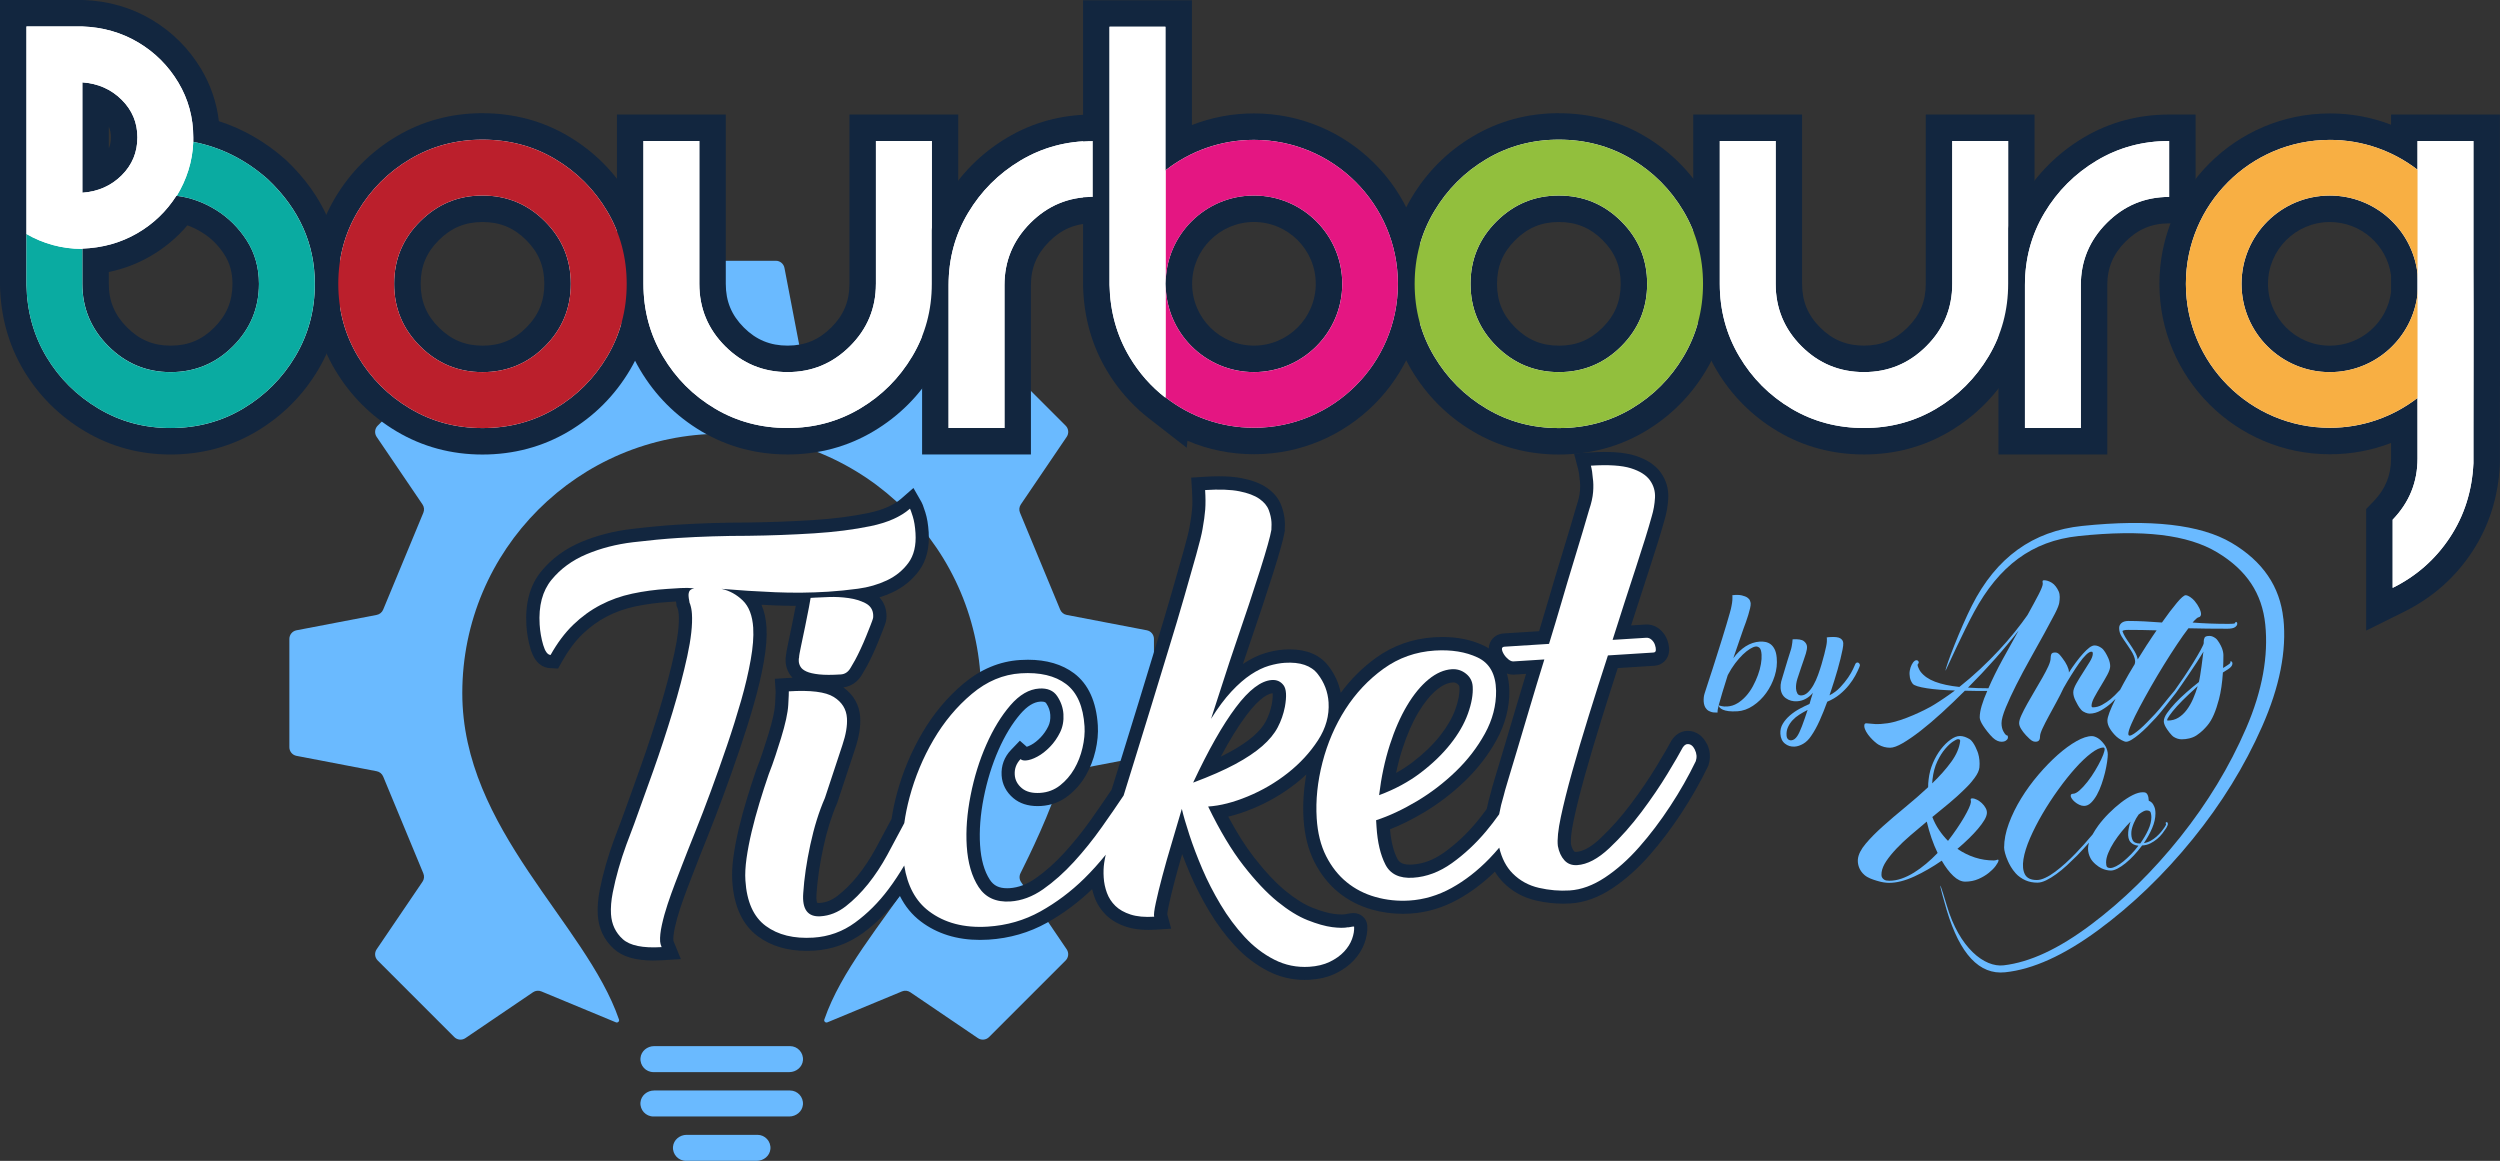 <?xml version="1.0" encoding="UTF-8"?><svg id="Calque_1" xmlns="http://www.w3.org/2000/svg" viewBox="0 0 944.32 438.49"><rect x="0" y="0" width="944.32" height="438.49" fill="#333333" stroke="none"/><defs><style>.cls-1{fill:#f8af43;}.cls-2{fill:#fff;}.cls-3{fill:#6abaff;}.cls-4{fill:#bb1f2c;}.cls-5{fill:#92bf3d;}.cls-6{fill:#e41682;}.cls-7{fill:#12263f;}.cls-8{fill:#0aaba1;}</style></defs><g><path class="cls-3" d="M433.2,238.08l-30.3-5.81c-1.1-.21-2.01-.96-2.44-1.99l-15.18-36.61c-.43-1.03-.31-2.21,.32-3.13l17.33-25.54c.89-1.32,.73-3.08-.4-4.21l-28.93-28.93c-1.12-1.12-2.89-1.29-4.21-.4l-25.54,17.33c-.92,.63-2.1,.75-3.13,.32l-36.61-15.18c-1.03-.43-1.78-1.34-1.99-2.44l-5.81-30.3c-.3-1.56-1.67-2.69-3.26-2.69h-40.91c-1.59,0-2.96,1.13-3.26,2.69l-5.81,30.3c-.21,1.1-.96,2.01-1.99,2.44l-36.61,15.18c-1.03,.43-2.21,.31-3.13-.32l-25.54-17.33c-1.32-.89-3.08-.73-4.21,.4l-28.93,28.93c-1.12,1.12-1.29,2.89-.4,4.21l17.33,25.54c.63,.92,.75,2.1,.32,3.13l-15.18,36.61c-.43,1.03-1.34,1.78-2.44,1.99l-30.3,5.81c-1.56,.3-2.69,1.67-2.69,3.26v40.91c0,1.59,1.13,2.96,2.69,3.26l30.3,5.81c1.1,.21,2.01,.96,2.44,1.99l15.18,36.61c.43,1.03,.31,2.21-.32,3.13l-17.33,25.54c-.89,1.32-.73,3.08,.4,4.21l28.93,28.93c1.12,1.12,2.89,1.29,4.21,.4l25.54-17.33c.92-.63,2.1-.75,3.13-.32l28.18,11.69c.68,.28,1.4-.37,1.16-1.07-12.57-36.5-59.19-71.82-59.19-123.29,0-54.11,43.86-97.97,97.97-97.97s97.97,43.86,97.97,97.97-46.63,86.79-59.19,123.29c-.24,.7,.47,1.35,1.16,1.07l28.18-11.69c1.03-.43,2.21-.31,3.13,.32l25.54,17.33c1.32,.89,3.08,.73,4.21-.4l28.93-28.93c1.12-1.12,1.29-2.89,.4-4.21l-17.23-25.4c-.68-1-.76-2.27-.22-3.35,2.85-5.66,11.85-23.98,15.17-36.19,.33-1.22,1.33-2.15,2.57-2.39l29.98-5.75c1.56-.3,2.69-1.67,2.69-3.26v-40.91c0-1.59-1.13-2.96-2.69-3.26Z"/><path class="cls-3" d="M286.12,428.66h-26.76c-2.59,0-4.92,1.89-5.15,4.47-.25,2.91,2.04,5.35,4.89,5.35h26.76c2.59,0,4.92-1.89,5.15-4.47,.25-2.91-2.04-5.35-4.89-5.35Z"/><path class="cls-3" d="M298.4,411.91h-51.33c-2.59,0-4.92,1.89-5.15,4.47-.25,2.91,2.04,5.35,4.89,5.35h51.33c2.59,0,4.92-1.89,5.15-4.47,.25-2.91-2.04-5.35-4.89-5.35Z"/><path class="cls-3" d="M246.82,404.97h51.33c2.59,0,4.92-1.89,5.15-4.47,.25-2.91-2.04-5.35-4.89-5.35h-51.33c-2.59,0-4.92,1.89-5.15,4.47-.25,2.91,2.04,5.35,4.89,5.35Z"/></g><g><g><path class="cls-3" d="M761.7,258.52c1.59-3.16,3.34-6.42,5.24-9.8,1.9-3.38,3.64-6.52,5.24-9.43,1.59-2.9,2.93-5.4,4.02-7.5,1.09-2.1,1.54-3.45,1.63-4.06,.21-1.46,.37-3.03-.21-4.34-.59-1.31-1.51-2.61-2.57-3.25-1.06-.64-2.04-.96-2.93-.96-.45,0-.64,.18-.59,.54,.05,.36,.08,.63,.08,.8,0,.67-.55,2.05-1.63,4.15-1.09,2.1-2.47,4.65-4.15,7.67-1.4,2.01-3.02,4.16-4.86,6.45-1.84,2.29-3.85,4.61-6.03,6.95-2.18,2.35-4.52,4.69-7.04,7.04-2.51,2.35-5.11,4.58-7.79,6.7-3.69-.39-6.75-1.05-9.18-1.97-2.43-.92-4.26-2.19-5.49-3.81-.11-.11-.24-.31-.38-.59-.14-.28-.28-.57-.42-.88-.14-.31-.24-.6-.29-.88-.06-.28,0-.47,.17-.59,.17-.17,.25-.35,.25-.54s-.07-.38-.21-.54c-.14-.17-.32-.27-.55-.29-.22-.03-.48,.04-.75,.21-.45,.33-.84,.84-1.17,1.51-.34,.67-.57,1.41-.71,2.22-.14,.81-.12,1.66,.04,2.55,.17,.89,.53,1.71,1.09,2.43,.28,.33,.88,.64,1.8,.92,.92,.28,2.1,.53,3.52,.75,1.42,.22,3.04,.41,4.86,.55,1.81,.14,3.73,.24,5.74,.29-2.68,2.01-5.42,3.87-8.21,5.57-2.79,1.7-11.43,5.97-17.21,6.8-4.4,.63-5.12,.2-8.05,.02-.5-.03-.83,.3-.76,1.16,.23,2.64,4,6.11,5.36,6.9,1.37,.78,2.83,1.17,4.4,1.17,1.17,0,2.75-.57,4.73-1.72,1.98-1.15,4.23-2.7,6.75-4.65,2.51-1.95,5.19-4.23,8.04-6.83,2.85-2.6,5.75-5.38,8.71-8.34,1.45,.06,2.88,.08,4.27,.08h4.19c-.9,2.01-1.59,3.87-2.1,5.57-.5,1.7-.75,3.17-.75,4.4,0,.78,.42,1.83,1.26,3.14,.84,1.31,2.43,3.39,3.7,4.58,1.16,1.09,2.32,1.51,3.27,1.51,.84,0,1.45-.2,1.84-.59,.39-.28,.59-.64,.59-1.09s-.08-.67-.25-.67c-.39,0-.85-.46-1.38-1.38-.53-.92-.8-2.02-.8-3.31s.55-3.32,1.64-5.95c1.09-2.62,2.43-5.52,4.02-8.67Zm-10.62,1.46c-2.79,0-5.36-.08-7.71-.25,3.52-3.52,6.93-7.14,10.22-10.85,3.3-3.72,6.26-7.28,8.88-10.68-2.01,3.57-4.05,7.26-6.12,11.06-2.07,3.8-3.83,7.37-5.28,10.73Z"/><path class="cls-3" d="M844.67,234.91c-.25,0-.37,.11-.37,.33,0,.17-.21,.28-.63,.33-.42,.06-1.19,.08-2.31,.08-4.52,0-8.91-.17-13.16-.5,1.17-1.34,1.96-2.01,2.35-2.01,.17,0,.35-.11,.55-.34,.2-.22,.29-.5,.29-.84,0-.61-.22-1.38-.67-2.3-.45-.92-1.05-1.83-1.8-2.72-.75-.89-2.33-2.11-3.33-2.11-.62,0-1.73,.96-3.35,2.89-1.62,1.93-3.49,4.4-5.61,7.42-2.24-.17-4.4-.31-6.49-.42-2.09-.11-4.15-.17-6.16-.17-1.12,0-1.98,.25-2.6,.75-.62,.5-.92,1.14-.92,1.93,0,1.12,.31,2.16,.92,3.14,.61,.98,1.31,2.03,2.1,3.14,.5,.73,.98,1.44,1.42,2.14,.45,.7,.81,1.38,1.09,2.05,.28,.67,.45,1.3,.5,1.89,.05,.59-.06,1.13-.34,1.63l-.08,.08c-1.4,2.29-2.7,4.54-3.9,6.75-.5,.92-.97,1.8-1.42,2.66-.13,.02-.24,.1-.34,.27-1.06,1.17-2.12,2.21-3.18,3.1-.95,.78-2.01,1.49-3.18,2.14-1.17,.64-2.35,.96-3.52,.96-.33,0-.5-.2-.5-.59,0-.84,.36-1.93,1.09-3.28,.73-1.34,1.54-2.74,2.43-4.2,.89-1.46,1.7-2.86,2.43-4.2,.72-1.34,1.09-2.44,1.09-3.28s-.23-1.99-.71-3.04c-.68-1.49-1.55-3.09-2.51-3.79-.92-.66-1.77-1-2.66-1-.62,0-1.29,.28-2.01,.84-.73,.56-1.51,1.3-2.34,2.22-.84,.92-1.72,2-2.64,3.23-.92,1.23-1.83,2.54-2.73,3.94v-.34c0-.56-.22-1.31-.67-2.26-.45-.95-1.02-1.87-1.72-2.76-.7-.89-1.44-2.07-2.49-2.19-1-.12-1.59,.21-1.76,.63-.17,.42-.25,.91-.25,1.47,0,.78-.29,1.82-.88,3.1-.59,1.29-1.33,2.71-2.22,4.27-.9,1.56-1.84,3.2-2.85,4.9-1,1.71-1.95,3.35-2.85,4.94-.89,1.59-1.63,3.03-2.22,4.32-.59,1.29-.88,2.29-.88,3.02,0,.67,.25,1.41,.75,2.22,.5,.81,1.12,1.61,1.84,2.39,.73,.78,1.98,2.05,2.7,2.27,.72,.22,1.34,.21,1.84-.04,.5-.25,.76-.85,.76-1.8,0-.67,.32-1.69,.96-3.06,.64-1.37,1.42-2.9,2.35-4.61,.92-1.7,1.89-3.48,2.89-5.32,1-1.84,1.9-3.6,2.68-5.28,.95-1.68,1.94-3.34,2.98-4.99,1.03-1.65,2.01-3.13,2.93-4.44,.92-1.31,1.79-2.36,2.6-3.14,.81-.78,1.46-1.17,1.97-1.17,.28,0,.45,.07,.5,.21,.05,.14,.08,.32,.08,.54,0,.78-.39,1.82-1.17,3.1-.78,1.29-1.63,2.64-2.56,4.07-.92,1.42-1.76,2.81-2.52,4.15-.75,1.34-1.13,2.43-1.13,3.27,0,1,.28,2.05,.84,3.14,.56,1.09,1.14,2.38,2.22,3.55,.76,.83,2.3,1.36,3.08,1.36,1.45,0,2.89-.4,4.32-1.21,1.42-.81,2.69-1.72,3.81-2.72,.58-.51,1.14-1.06,1.69-1.64-.03,.06-.06,.13-.09,.19-.92,1.84-1.65,3.46-2.18,4.86-.53,1.4-.8,2.46-.8,3.18,0,1,.34,2.04,1,3.1,.67,1.06,1.48,2.04,2.43,2.93,.95,.89,2.84,1.94,3.63,1.94,.55,0,1.27-.27,2.13-.8,.87-.53,1.8-1.21,2.81-2.05,1-.84,2.05-1.8,3.14-2.89,1.09-1.09,2.16-2.22,3.23-3.39,2.46-2.68,4.9-6.08,7.64-9.49,0-.01,0-.03,.01-.04,.02-.02,.04-.03,.05-.05,.44-.62,1.1-1.55,1.97-2.81,.87-1.26,1.8-2.62,2.81-4.11,1-1.48,2-2.98,2.98-4.48,.98-1.51,1.8-2.82,2.47-3.94-.11,.5-.22,1.27-.33,2.31-.11,1.03-.25,2.12-.42,3.27-.17,1.15-.34,2.26-.5,3.35-.17,1.09-.34,1.94-.5,2.56-1.56,1.23-3.13,2.53-4.69,3.9-1.57,1.37-2.98,2.72-4.23,4.06-1.26,1.34-2.29,2.6-3.1,3.77-.81,1.17-1.22,2.21-1.22,3.1,0,.61,.25,1.37,.76,2.26,.5,.89,2.05,3.07,3.03,3.66,.98,.59,1.97,.88,2.97,.88,.95,0,1.89-.11,2.81-.33,.92-.22,1.89-.56,2.81-1.17,1.92-1.28,3.11-2.59,4.05-3.69,1.93-2.25,3.27-5.66,4.4-9.93,.74-2.81,1.24-6.18,1.49-10.11,.6-.38,1.19-.76,1.8-1.14,.89-.57,1.44-1.1,1.64-1.6,.21-.5,.22-.89,.02-1.19-.19-.3-.37-.39-.54-.28-.17,.11-.2,.23-.11,.38,.07,.11-.02,.28-.28,.49-.25,.22-.75,.56-1.49,1.03-.32,.2-.64,.4-.96,.6,.07-1.55,.11-3.19,.11-4.9,0-.67-.18-1.6-.54-2.57-.43-1.15-1.55-3.11-2.36-3.72-.82-.61-1.59-.92-2.33-.92-1.02,0-1.63,.21-1.86,.63-.22,.42-.34,.91-.34,1.47v.59c0,.34-.39,1.21-1.17,2.64-.78,1.42-1.73,3.05-2.85,4.86-1.12,1.81-2.32,3.67-3.6,5.57-1.28,1.9-2.43,3.54-3.43,4.94-.06,.05-.11,.1-.16,.18-2.63,3.07-4.9,6.16-7.14,8.57-.95,1.01-1.91,2.01-2.89,3.02-.98,1.01-1.9,1.89-2.76,2.64-.87,.75-1.65,1.37-2.35,1.84-.7,.48-1.24,.71-1.63,.71-.33,0-.5-.22-.5-.67,0-.73,.39-1.98,1.17-3.77,.78-1.79,1.8-3.87,3.06-6.24,1.26-2.37,2.68-4.96,4.27-7.75,1.59-2.79,3.23-5.54,4.9-8.25,1.68-2.71,3.32-5.28,4.94-7.71,1.62-2.43,3.07-4.48,4.36-6.16,2.35,.06,4.75,.1,7.21,.13,2.46,.03,4.97,.04,7.54,.04,1.34,0,2.29-.2,2.85-.59,.56-.39,.84-.81,.84-1.26s-.13-.67-.38-.67Zm-16.3,29.09c-.67,1.54-1.47,2.92-2.39,4.15-.92,1.23-1.97,2.21-3.14,2.93-1.17,.73-2.51,1.09-4.02,1.09-.61,0,.01-1.17,1.88-3.52,1.87-2.35,5.01-5.5,9.43-9.47-.5,1.68-1.09,3.28-1.76,4.82Zm-17.33-20.6c-1.2,1.87-2.39,3.76-3.56,5.66-.17-.95-.56-1.94-1.17-2.97-.61-1.03-1.29-2.08-2.01-3.14-.56-.78-1.08-1.56-1.55-2.34-.47-.78-.82-1.54-1.05-2.26,.11-.11,.32-.21,.63-.29,.31-.08,.85-.13,1.63-.13,1.68,0,3.4,.01,5.16,.04,1.76,.03,3.59,.07,5.49,.13-1.17,1.68-2.36,3.45-3.56,5.32Z"/><path class="cls-3" d="M754.32,324.79c-.43,.15-.82,.23-1.18,.23-4.87,0-9.45-1.46-13.77-4.38,1.52-1.28,2.95-2.57,4.29-3.88,1.34-1.31,2.51-2.55,3.51-3.74,1-1.18,1.79-2.26,2.37-3.24,.58-.97,.9-1.82,.96-2.55,.06-.67-.09-1.34-.46-2.01-.36-.67-.83-1.28-1.41-1.82-.58-.55-1.2-.99-1.87-1.33-.67-.33-1.25-.5-1.73-.5s-.7,.15-.64,.46c.06,.3,.09,.61,.09,.91-.06,.55-.32,1.32-.78,2.33-.46,1-1.06,2.16-1.82,3.46-.76,1.31-1.66,2.72-2.69,4.24-1.03,1.52-2.16,3.07-3.37,4.65-1.22-1.21-2.34-2.58-3.37-4.1-1.03-1.52-1.89-3.16-2.55-4.92,2.19-1.76,4.32-3.51,6.38-5.24,2.07-1.73,3.92-3.41,5.56-5.02,1.91-1.87,2.46-2.42,4.06-4.56,1.06-1.43,1.65-2.72,1.78-3.88,.18-1.88,.01-3.68-.5-5.38,0,0-1.39-4.27-3.27-5.37-1.24-.72-2.4-1.14-3.56-1.14s-2.28,.46-3.56,1.37c-1.28,.91-2.49,2.11-3.65,3.6-1.15,1.49-2.16,3.22-3.01,5.2-.85,1.98-1.4,4.06-1.64,6.24-.06,.49-.11,.97-.14,1.46-.03,.49-.04,.97-.04,1.46-2.74,2.55-5.62,5.08-8.66,7.57-3.04,2.49-5.85,4.89-8.43,7.2-2.59,2.31-4.76,4.51-6.52,6.61-1.76,2.1-2.74,4.03-2.92,5.79-.18,1.76,.37,4.18,2.49,6.01,1.32,1.13,3.04,1.67,4.74,2.19,1.7,.52,3.22,.77,4.56,.77,2.86,0,6.03-.81,9.53-2.42,3.5-1.61,6.94-3.6,10.35-5.97,1.4,2.43,2.86,4.36,4.38,5.79,1.52,1.43,3.01,2.14,4.47,2.14,1.82,0,3.5-.34,5.02-1,1.52-.67,2.82-1.44,3.92-2.33,1.09-.88,1.96-1.76,2.6-2.64,.64-.88,.99-1.53,1.05-1.96,.06-.36-.12-.47-.55-.32Zm-24.42-29.58c.03-.21,.04-.44,.04-.69,.3-2.67,.91-4.97,1.82-6.88,.91-1.92,1.9-3.5,2.96-4.74,1.06-1.25,2.05-2.17,2.96-2.78,.91-.61,1.55-.91,1.91-.91,.61,0,.88,.24,.82,.73-.31,2.55-1.43,5.17-3.37,7.84-1.94,2.68-4.35,5.38-7.2,8.12,0-.24,.02-.47,.05-.68Zm-2.34,31.04c-1.49,1.25-3.01,2.36-4.56,3.33-1.55,.97-3.12,1.73-4.7,2.28-1.58,.55-3.13,.82-4.65,.82-.85,0-1.48-.12-1.87-.36-.4-.24-.68-.53-.87-.87-.18-.33-.26-.68-.23-1.05,.03-.36,.05-.67,.05-.91,.18-1.34,.78-2.75,1.78-4.24,1-1.49,2.28-3.05,3.83-4.7,1.55-1.64,3.31-3.31,5.29-5.01,1.98-1.7,4.03-3.43,6.16-5.2,1.03,4.38,2.4,8.33,4.1,11.85-1.4,1.46-2.84,2.81-4.33,4.06Z"/><path class="cls-3" d="M818.63,310.65c-.18-.12-.41-.19-.54,.02-.11,.18-.05,.39,.02,.46,.09,.08,.11,.28,.02,.46-.08,.16-.23,.43-.46,.8-.38,.57-.82,1.17-1.32,1.78-.52,.64-1.11,1.26-1.78,1.85-.66,.59-1.4,1.11-2.18,1.55-.79,.44-1.65,.74-2.59,.89,1.28-1.87,2.33-3.77,3.15-5.7,.81-1.92,1.22-3.75,1.22-5.48,0-1.04-.14-1.88-.41-2.52-.27-.64-.55-1.14-.85-1.48-.4-.39-.81-.67-1.26-.82-.05-.89-.15-1.71-.52-2.37-.41-.72-.85-.83-1.79-.83-1.09,0-2.34,.36-3.77,1.07-1.43,.72-2.91,1.67-4.44,2.85-1.53,1.18-3.05,2.53-4.55,4.03-1.51,1.51-2.84,3.05-4,4.62-.84,1.15-1.56,2.28-2.17,3.4-2.17,2.58-4.3,4.96-6.39,7.12-1.23,1.28-2.51,2.52-3.81,3.7-1.31,1.18-2.6,2.26-3.89,3.22-1.28,.96-2.52,1.73-3.73,2.29-1.21,.57-2.28,.85-3.22,.85-2.27,0-3.77-.72-4.51-2.15-.74-1.43-.92-3.32-.56-5.66,.37-2.34,1.21-5.02,2.51-8.03,1.31-3.01,2.88-6.07,4.7-9.18,1.82-3.11,3.82-6.17,5.99-9.18,2.17-3.01,4.3-5.69,6.4-8.03,2.09-2.34,4.08-4.23,5.96-5.66,1.87-1.43,3.43-2.15,4.66-2.15,.44,0,.57,.43,.37,1.29-.2,.86-.61,1.94-1.22,3.22-.62,1.28-1.38,2.69-2.3,4.22-.91,1.53-1.88,2.94-2.89,4.22-1.01,1.28-2,2.36-2.96,3.22-.96,.86-1.81,1.3-2.55,1.3-.54,0-.81,.27-.81,.81,0,.25,.14,.58,.41,1,.27,.42,.65,.84,1.15,1.26,.49,.42,1.05,.78,1.67,1.07,.61,.3,1.22,.44,1.81,.44,.94,0,1.81-.39,2.63-1.18,.81-.79,1.55-1.79,2.22-2.99,.67-1.2,1.26-2.56,1.78-4.06,.52-1.5,.95-2.97,1.3-4.39,.34-1.43,.6-2.76,.78-3.99,.17-1.23,.26-2.17,.26-2.81,0-.98-.27-1.99-.81-3.03-.54-1.03-2.01-2.63-2.9-3.14-.89-.52-1.65-.78-2.29-.78-1.63,0-3.58,.64-5.85,1.92-2.27,1.28-4.62,3.01-7.07,5.17-2.44,2.17-4.87,4.67-7.29,7.5-2.42,2.83-4.59,5.81-6.51,8.94-1.92,3.13-3.48,6.3-4.66,9.5-1.18,3.2-1.78,6.23-1.78,9.09,0,.49,.12,1.21,.37,2.15,.25,.94,.62,1.94,1.11,3.03,.49,1.08,1.36,2.85,2.94,4.59,.95,1.05,2.32,1.99,3.65,2.58,1.33,.59,2.84,.89,4.52,.89,.98,0,2.08-.3,3.29-.89,1.21-.59,2.48-1.37,3.81-2.33,1.33-.96,2.67-2.06,4-3.29,1.33-1.23,2.64-2.49,3.92-3.77,1.46-1.51,2.94-3.12,4.44-4.82-.24,.8-.36,1.54-.36,2.22,0,1.23,.32,2.44,.93,3.63,.84,1.65,2.94,3.26,4.15,3.82,1.21,.57,2.41,.85,3.59,.85,.69,0,1.52-.25,2.48-.74,.96-.49,1.97-1.17,3.03-2.03,1.06-.86,2.12-1.86,3.18-3,1.06-1.13,2.09-2.37,3.07-3.7,1.14-.05,2.17-.31,3.11-.78,.94-.47,1.79-1.02,2.55-1.67,.77-.64,1.43-1.33,2-2.07,.51-.67,.97-1.32,1.38-1.95,.02-.03,.04-.06,.07-.09,.01-.02,.02-.04,.03-.05,.01-.02,.02-.03,.03-.05,0,0,0,0,0-.01,.32-.52,.58-1.16,.57-1.46-.01-.33-.08-.53-.26-.65Zm-13.71,12.08c-.99,1.01-1.95,1.9-2.88,2.66-.94,.76-1.84,1.37-2.7,1.81-.86,.44-1.59,.67-2.18,.67-.64,0-1.07-.15-1.3-.44-.22-.3-.33-.86-.33-1.7,0-1.04,.27-2.22,.82-3.55,.54-1.33,1.26-2.69,2.14-4.07,.89-1.38,1.89-2.75,3-4.11,1.11-1.35,2.21-2.58,3.29-3.66-.25,.69-.44,1.38-.59,2.07-.15,.69-.25,1.31-.3,1.85-.15,1.73,.14,3,.85,3.81,.71,.81,1.71,1.27,3,1.37-.89,1.18-1.83,2.28-2.81,3.29Zm3.48-4.11h-.07c-1.43,0-2.36-.42-2.77-1.26-.42-.84-.58-1.9-.48-3.18,.1-.99,.41-2.08,.93-3.29,.52-1.21,1.12-2.28,1.81-3.22,1.33-1.04,2.32-1.55,2.96-1.55,.94,0,1.48,.3,1.63,.89,.15,.59,.22,1.14,.22,1.63,0,1.48-.4,3.08-1.18,4.81-.79,1.73-1.8,3.45-3.04,5.18Z"/></g><path class="cls-3" d="M862.48,233.7c-1.26-12.13-7.76-21.67-19.53-28.64-11.76-6.94-30.59-9.09-56.46-6.4-18.63,1.93-32.48,11.95-41.64,30.07-4.35,8.6-9.95,23.01-9.98,24.66,.72-1.47,6.64-14.58,10.83-22.28,9.37-17.26,21.78-26.77,39.42-28.63,24.49-2.59,41.27-.52,52.4,6.17,11.15,6.72,16.95,15.56,18.14,27.25,1.19,11.7-1,24.79-7.26,39.23-6.26,14.46-14.55,28.13-24.84,41.04-10.3,12.91-21.56,23.95-33.78,33.12-12.22,9.16-22.98,14.15-32.91,15.34-7.31,.87-16.8-6.58-21.52-22.63-.72-2.45-2.28-7.54-2.44-7.48-.19,.11,1.51,6.25,2.42,9.27,4.99,16.65,12.36,24.48,22.06,23.47,10.51-1.09,22.22-6.41,35.14-15.91,12.91-9.52,24.81-20.97,35.69-34.37,10.88-13.4,19.63-27.58,26.25-42.58,6.62-14.99,9.3-28.57,8.04-40.7Z"/></g><g><path class="cls-3" d="M656.25,268.67c-1.32,.08-2.43,.06-3.32-.05-.89-.12-1.6-.3-2.14-.54-.54-.24-.94-.51-1.19-.8-.25-.3-.39-.58-.41-.85-.16,.63-.27,1.16-.34,1.57-.07,.42-.1,.74-.08,.97v.17c-.96,.06-1.78-.01-2.44-.23-.66-.21-1.19-.51-1.58-.9s-.69-.84-.88-1.35c-.19-.52-.3-1.07-.34-1.65-.03-.54-.02-1.09,.04-1.64,.06-.55,.18-1.07,.34-1.54l1.47-4.55c.46-1.36,.98-2.93,1.55-4.73s1.16-3.65,1.76-5.56c.6-1.91,1.2-3.83,1.81-5.74s1.14-3.7,1.63-5.35c.48-1.65,.9-3.08,1.25-4.3,.35-1.21,.57-2.1,.65-2.65,.18-.91,.29-1.65,.33-2.22,.04-.57,.05-1.01,.03-1.32l-.04-.58c1.47-.17,2.67-.15,3.58,.07,.91,.22,1.61,.49,2.1,.83,.49,.34,.82,.72,.98,1.14,.16,.42,.25,.77,.27,1.04,.03,.47-.05,1.1-.23,1.89-.18,.79-.41,1.64-.69,2.53-.28,.9-.57,1.79-.89,2.7-.32,.9-.61,1.69-.88,2.37l-3.87,11.21c1.44-1.93,3.01-3.42,4.7-4.49,1.69-1.06,3.47-1.66,5.34-1.77,.66-.04,1.35,0,2.06,.13,.71,.13,1.36,.41,1.96,.84,.59,.43,1.1,1.05,1.52,1.87,.42,.81,.7,1.9,.82,3.26,.22,2.25-.04,4.55-.77,6.88s-1.8,4.47-3.2,6.42c-1.4,1.95-3.06,3.55-4.97,4.83s-3.9,1.98-5.96,2.11Zm-3.62-13.67c-.75,2.35-1.42,4.52-2.02,6.49-.6,1.97-1.07,3.61-1.42,4.93,.08,.03,.43,.13,1.04,.29,.62,.16,1.35,.21,2.21,.15,1.36-.09,2.64-.49,3.82-1.21,1.19-.72,2.27-1.63,3.26-2.73,.99-1.1,1.85-2.34,2.61-3.74,.75-1.4,1.39-2.8,1.9-4.22,.52-1.42,.89-2.8,1.12-4.14,.23-1.34,.31-2.54,.24-3.59-.09-1.36-.37-2.22-.84-2.58-.47-.36-.94-.51-1.41-.44-.58,.08-1.29,.38-2.14,.9-.85,.52-1.75,1.24-2.71,2.16-.96,.92-1.92,2.03-2.9,3.32-.97,1.29-1.9,2.77-2.77,4.42Z"/><path class="cls-3" d="M702.28,252.11c-.34,.84-.82,1.85-1.45,3.02-.63,1.17-1.43,2.38-2.41,3.61s-2.14,2.41-3.5,3.53c-1.36,1.12-2.93,2.05-4.72,2.79-.9,2.48-1.85,4.85-2.86,7.1-1.01,2.25-2.07,4.18-3.18,5.77-.89,1.35-1.89,2.35-3.01,3s-2.19,1.02-3.24,1.08c-1.4,.09-2.63-.28-3.68-1.12-1.05-.83-1.63-2.07-1.73-3.7-.09-1.4,.22-2.68,.93-3.84,.71-1.16,1.62-2.21,2.73-3.16,1.11-.95,2.33-1.78,3.65-2.49,1.32-.71,2.56-1.31,3.7-1.82,.19-.68,.39-1.36,.6-2.06,.21-.7,.43-1.4,.66-2.12-.72,.91-1.6,1.65-2.62,2.22s-2.13,.9-3.34,.97c-1.6,.1-3.01-.28-4.23-1.14s-1.89-2.15-2-3.86c-.05-.82,.03-1.66,.25-2.54,.06-.24,.22-.76,.46-1.55,.24-.8,.52-1.74,.85-2.84,.32-1.09,.68-2.28,1.07-3.55s.78-2.51,1.17-3.71c.2-.6,.34-1.15,.42-1.67,.08-.51,.15-.97,.21-1.36,.05-.43,.08-.83,.1-1.18,2.06-.13,3.47,.09,4.23,.67,.76,.58,1.16,1.28,1.22,2.09,.04,.62-.1,1.47-.42,2.55-.26,.84-.55,1.71-.86,2.6s-.62,1.79-.92,2.67c-.56,1.6-1.05,3.06-1.45,4.37-.41,1.31-.57,2.54-.5,3.67,.04,.66,.21,1.27,.5,1.82,.29,.55,.82,.8,1.6,.75,.86-.05,1.66-.45,2.42-1.18,.76-.73,1.45-1.65,2.08-2.77,.63-1.12,1.2-2.36,1.7-3.74,.5-1.38,.95-2.75,1.35-4.1,.4-1.35,.75-2.63,1.05-3.82,.3-1.19,.52-2.14,.67-2.86,.15-.71,.24-1.29,.27-1.75,.03-.45,.04-.79,.02-1.03l-.03-.53s-.06-.07-.07-.11c.27-.06,.52-.09,.75-.11,.23-.01,.47-.03,.7-.04,1.75-.11,2.98,.05,3.69,.47,.71,.42,1.09,1.03,1.14,1.8,.03,.55-.05,1.35-.26,2.42-.21,1.07-.47,2.26-.8,3.57-.33,1.31-.69,2.67-1.09,4.08-.4,1.41-.8,2.76-1.21,4.03-.41,1.28-.78,2.41-1.1,3.41-.33,1-.57,1.74-.74,2.22,1.55-.8,2.91-1.81,4.06-3.04,1.15-1.23,2.13-2.43,2.94-3.62s1.42-2.23,1.85-3.14,.68-1.46,.75-1.66c.1-.32,.23-.55,.4-.7,.17-.15,.33-.23,.48-.24,.27-.02,.5,.08,.69,.28,.19,.2,.29,.42,.31,.66,0,.08,0,.17-.01,.26-.01,.1-.09,.31-.22,.63Zm-19.51,16.06c-1.06,.54-2.09,1.12-3.08,1.75-1,.63-1.86,1.34-2.59,2.13-.73,.79-1.31,1.67-1.74,2.63-.43,.96-.61,2.01-.53,3.14,.04,.62,.23,1.09,.56,1.4,.33,.31,.73,.45,1.2,.42,.86-.05,1.62-.59,2.3-1.61,.5-.74,1.09-1.98,1.76-3.75,.67-1.76,1.38-3.8,2.13-6.11Z"/></g><g><g><g><path class="cls-2" d="M182.25,166.67c-10.86,0-20.92-2.7-29.89-8.04-8.92-5.3-16.15-12.52-21.48-21.48-5.37-9.01-8.09-19.09-8.09-29.95s2.72-20.94,8.09-29.95c5.33-8.95,12.56-16.18,21.48-21.48,8.98-5.33,19.03-8.04,29.89-8.04s21.02,2.7,30,8.04c8.92,5.3,16.13,12.53,21.43,21.49,5.33,9.01,8.03,19.09,8.03,29.94s-2.7,20.92-8.03,29.93c-5.3,8.96-12.51,16.19-21.44,21.49-8.97,5.33-19.06,8.04-30,8.04Zm0-87.81c-7.84,0-14.39,2.72-20.01,8.31-5.61,5.58-8.34,12.14-8.34,20.04s2.73,14.46,8.34,20.04c5.62,5.59,12.17,8.31,20.01,8.31s14.47-2.71,20.06-8.3c5.58-5.58,8.3-12.14,8.3-20.05s-2.71-14.47-8.3-20.06c-5.58-5.58-12.15-8.3-20.05-8.3Z"/><path class="cls-7" d="M182.25,52.75c10.06,0,19.21,2.44,27.44,7.34,8.23,4.89,14.79,11.47,19.69,19.74,4.89,8.27,7.34,17.4,7.34,27.39s-2.45,19.12-7.34,27.39c-4.89,8.27-11.45,14.85-19.69,19.74-8.23,4.89-17.38,7.34-27.44,7.34s-19.1-2.44-27.34-7.34c-8.23-4.89-14.81-11.47-19.74-19.74-4.93-8.27-7.39-17.4-7.39-27.39s2.46-19.12,7.39-27.39c4.92-8.27,11.5-14.85,19.74-19.74,8.23-4.89,17.34-7.34,27.34-7.34m0,87.81c9.22,0,17.08-3.25,23.59-9.76,6.51-6.51,9.76-14.37,9.76-23.59s-3.26-17.08-9.76-23.59c-6.51-6.51-14.37-9.76-23.59-9.76s-16.99,3.25-23.54,9.76c-6.54,6.51-9.82,14.37-9.82,23.59s3.27,17.08,9.82,23.59c6.54,6.51,14.39,9.76,23.54,9.76m0-97.81c-11.77,0-22.68,2.94-32.44,8.74-9.64,5.73-17.46,13.54-23.22,23.22-5.84,9.8-8.8,20.74-8.8,32.51s2.96,22.71,8.8,32.51c5.76,9.68,13.58,17.49,23.22,23.22,9.76,5.8,20.67,8.74,32.44,8.74s22.79-2.94,32.55-8.74c9.65-5.73,17.45-13.55,23.18-23.24,5.79-9.79,8.73-20.72,8.73-32.48s-2.94-22.69-8.73-32.48c-5.74-9.69-13.54-17.51-23.19-23.25-9.76-5.8-20.71-8.74-32.55-8.74h0Zm0,87.81c-6.55,0-11.78-2.18-16.48-6.85-4.69-4.66-6.87-9.9-6.87-16.5s2.18-11.84,6.87-16.5c4.7-4.68,9.94-6.85,16.49-6.85s11.86,2.17,16.52,6.84c4.66,4.66,6.83,9.91,6.83,16.52s-2.17,11.86-6.83,16.52c-4.66,4.66-9.91,6.83-16.52,6.83h0Z"/></g><g><path class="cls-2" d="M297.51,166.67c-10.93,0-21.02-2.7-30-8.04-8.93-5.3-16.14-12.53-21.43-21.49-5.33-9.01-8.03-19.08-8.03-29.93V48.27h31.11v58.93c0,7.91,2.71,14.47,8.3,20.05,5.58,5.58,12.14,8.3,20.06,8.3s14.39-2.72,20.01-8.31c5.61-5.58,8.34-12.14,8.34-20.04V48.27h31.11v58.93c0,10.85-2.72,20.93-8.09,29.95-5.34,8.96-12.56,16.18-21.48,21.48-8.98,5.33-19.03,8.04-29.89,8.04Z"/><path class="cls-7" d="M351.98,53.27v53.93c0,9.99-2.46,19.12-7.39,27.39-4.93,8.27-11.51,14.85-19.74,19.74-8.23,4.89-17.35,7.34-27.34,7.34s-19.21-2.44-27.44-7.34c-8.23-4.89-14.8-11.47-19.68-19.74-4.89-8.27-7.34-17.4-7.34-27.39V53.27h21.11v53.93c0,9.22,3.25,17.08,9.76,23.59,6.51,6.51,14.37,9.76,23.59,9.76s16.99-3.25,23.54-9.76c6.54-6.51,9.81-14.37,9.81-23.59V53.27h21.11m10-10h-41.11v63.93c0,6.6-2.18,11.84-6.87,16.5-4.7,4.68-9.94,6.85-16.49,6.85s-11.86-2.17-16.52-6.83c-4.66-4.66-6.83-9.91-6.83-16.52V43.27h-41.11v63.93c0,11.76,2.94,22.69,8.73,32.48,5.73,9.69,13.53,17.51,23.18,23.24,9.76,5.8,20.71,8.74,32.55,8.74s22.69-2.94,32.44-8.74c9.64-5.73,17.45-13.54,23.22-23.22,5.84-9.8,8.8-20.74,8.8-32.51V43.27h0Z"/></g><g><path class="cls-2" d="M353.31,166.67v-58.93c0-10.86,2.72-20.92,8.1-29.9,5.33-8.91,12.55-16.13,21.46-21.46,8.98-5.37,19.04-8.1,29.9-8.1h5v31.11h-5c-7.84,0-14.38,2.73-20,8.35-5.62,5.62-8.35,12.16-8.35,20v58.93h-31.11Z"/><path class="cls-7" d="M412.77,53.27v21.11c-9.15,0-16.99,3.27-23.54,9.81-6.54,6.54-9.82,14.39-9.82,23.54v53.93h-21.11v-53.93c0-9.99,2.46-19.1,7.39-27.34,4.92-8.23,11.5-14.81,19.74-19.74,8.23-4.92,17.34-7.39,27.34-7.39m10-10h-10c-11.78,0-22.7,2.96-32.47,8.81-9.63,5.76-17.43,13.56-23.19,23.19-5.84,9.77-8.81,20.69-8.81,32.47v63.93h41.11v-63.93c0-6.53,2.19-11.77,6.89-16.47,4.7-4.7,9.93-6.89,16.47-6.89h10V43.27h0Z"/></g><g><path class="cls-2" d="M588.82,166.67c-10.86,0-20.92-2.7-29.89-8.04-8.92-5.3-16.15-12.52-21.48-21.48-5.37-9.01-8.09-19.09-8.09-29.95s2.72-20.94,8.09-29.95c5.33-8.95,12.56-16.18,21.48-21.48,8.98-5.33,19.03-8.04,29.89-8.04s21.02,2.7,30,8.04c8.92,5.3,16.13,12.53,21.43,21.49,5.33,9.01,8.03,19.08,8.03,29.94s-2.7,20.93-8.03,29.93c-5.3,8.96-12.51,16.19-21.43,21.49-8.97,5.33-19.06,8.04-30,8.04Zm0-87.81c-7.84,0-14.39,2.72-20.01,8.31-5.61,5.58-8.34,12.14-8.34,20.05s2.73,14.46,8.34,20.04c5.62,5.59,12.17,8.31,20.01,8.31s14.47-2.71,20.05-8.3c5.58-5.58,8.3-12.14,8.3-20.05s-2.71-14.47-8.3-20.05c-5.58-5.58-12.14-8.3-20.05-8.3Z"/><path class="cls-7" d="M588.82,52.75c10.06,0,19.21,2.44,27.44,7.34,8.23,4.89,14.79,11.47,19.68,19.74,4.89,8.27,7.34,17.4,7.34,27.39s-2.44,19.12-7.34,27.39c-4.89,8.27-11.45,14.85-19.68,19.74-8.23,4.89-17.38,7.34-27.44,7.34s-19.1-2.44-27.34-7.34c-8.23-4.89-14.81-11.47-19.74-19.74-4.93-8.27-7.39-17.4-7.39-27.39s2.46-19.12,7.39-27.39c4.92-8.27,11.5-14.85,19.74-19.74,8.23-4.89,17.34-7.34,27.34-7.34m0,87.81c9.22,0,17.08-3.25,23.59-9.76,6.51-6.51,9.76-14.37,9.76-23.59s-3.25-17.08-9.76-23.59c-6.51-6.51-14.37-9.76-23.59-9.76s-16.99,3.25-23.54,9.76c-6.54,6.51-9.82,14.37-9.82,23.59s3.27,17.08,9.82,23.59c6.54,6.51,14.39,9.76,23.54,9.76m0-97.81c-11.77,0-22.68,2.94-32.44,8.74-9.64,5.73-17.46,13.54-23.22,23.22-5.84,9.8-8.8,20.73-8.8,32.51s2.96,22.71,8.8,32.51c5.76,9.68,13.57,17.49,23.22,23.22,9.75,5.8,20.67,8.74,32.44,8.74s22.79-2.94,32.55-8.74c9.65-5.73,17.45-13.55,23.18-23.24,5.79-9.79,8.73-20.72,8.73-32.48s-2.94-22.69-8.73-32.48c-5.73-9.69-13.53-17.51-23.18-23.24-9.76-5.8-20.71-8.74-32.55-8.74h0Zm0,87.81c-6.55,0-11.79-2.18-16.48-6.85-4.69-4.66-6.87-9.9-6.87-16.5s2.18-11.84,6.87-16.5c4.7-4.68,9.94-6.85,16.49-6.85s11.86,2.17,16.52,6.83c4.66,4.66,6.83,9.91,6.83,16.52s-2.17,11.86-6.83,16.52c-4.66,4.66-9.91,6.84-16.52,6.84h0Z"/></g><g><path class="cls-2" d="M704.08,166.67c-10.93,0-21.02-2.7-30-8.04-8.93-5.3-16.14-12.53-21.43-21.49-5.33-9-8.03-19.08-8.03-29.93V48.27h31.11v58.93c0,7.91,2.71,14.47,8.3,20.05,5.58,5.58,12.14,8.3,20.05,8.3s14.39-2.72,20.01-8.31c5.61-5.58,8.34-12.14,8.34-20.04V48.27h31.11v58.93c0,10.86-2.72,20.93-8.09,29.95-5.33,8.95-12.56,16.18-21.48,21.48-8.97,5.33-19.03,8.04-29.89,8.04Z"/><path class="cls-7" d="M758.54,53.27v53.93c0,9.99-2.46,19.12-7.39,27.39-4.93,8.27-11.5,14.85-19.74,19.74-8.23,4.89-17.35,7.34-27.34,7.34s-19.21-2.44-27.44-7.34c-8.23-4.89-14.8-11.47-19.68-19.74-4.89-8.27-7.34-17.4-7.34-27.39V53.27h21.11v53.93c0,9.22,3.25,17.08,9.76,23.59,6.51,6.51,14.37,9.76,23.59,9.76s16.99-3.25,23.54-9.76c6.54-6.51,9.81-14.37,9.81-23.59V53.27h21.11m10-10h-41.11v63.93c0,6.6-2.18,11.84-6.87,16.5-4.7,4.68-9.94,6.85-16.49,6.85s-11.86-2.17-16.52-6.83c-4.66-4.66-6.84-9.91-6.84-16.52V43.27h-41.11v63.93c0,11.76,2.94,22.69,8.73,32.48,5.73,9.69,13.53,17.51,23.18,23.24,9.76,5.8,20.71,8.74,32.55,8.74s22.69-2.94,32.44-8.74c9.64-5.73,17.45-13.54,23.22-23.22,5.84-9.8,8.8-20.73,8.8-32.51V43.27h0Z"/></g><g><path class="cls-2" d="M759.88,166.67v-58.93c0-10.86,2.72-20.92,8.1-29.9,5.33-8.91,12.55-16.13,21.46-21.46,8.98-5.37,19.04-8.1,29.9-8.1h5v31.11h-5c-7.84,0-14.38,2.73-20,8.35-5.62,5.62-8.35,12.16-8.35,20v58.93h-31.11Z"/><path class="cls-7" d="M819.34,53.27v21.11c-9.15,0-16.99,3.27-23.54,9.81-6.54,6.54-9.82,14.39-9.82,23.54v53.93h-21.11v-53.93c0-9.99,2.46-19.1,7.39-27.34,4.92-8.23,11.5-14.81,19.74-19.74,8.23-4.92,17.34-7.39,27.34-7.39m10-10h-10c-11.78,0-22.7,2.96-32.47,8.81-9.63,5.76-17.43,13.56-23.19,23.19-5.84,9.76-8.81,20.69-8.81,32.47v63.93h41.11v-63.93c0-6.54,2.19-11.77,6.89-16.47,4.7-4.7,9.93-6.89,16.47-6.89h10V43.27h0Z"/></g><g><path class="cls-2" d="M64.46,166.67c-10.79,0-20.81-2.7-29.79-8.04-8.91-5.3-16.1-12.43-21.37-21.2-5.29-8.81-8.08-18.8-8.31-29.7V5s26.2,0,26.2,0h.09c8.62,.31,16.54,2.59,23.55,6.78,6.98,4.18,12.64,9.83,16.82,16.82,3.83,6.41,5.94,13.46,6.3,21,9.77,2.57,18.72,7.44,26.67,14.51l.12,.11c12.73,12.12,19.18,26.58,19.18,42.99,0,10.85-2.7,20.91-8.04,29.89-5.3,8.92-12.51,16.15-21.42,21.48-8.98,5.37-19.08,8.1-30.01,8.1Zm-28.35-59.46c0,7.84,2.73,14.38,8.35,20,5.62,5.62,12.16,8.35,20,8.35s14.46-2.73,20.05-8.34c5.59-5.62,8.31-12.17,8.31-20.01,0-5.19-1.24-9.66-3.8-13.67-2.64-4.12-6.03-7.49-10.08-10-3.2-1.98-6.55-3.36-10-4.13-3.94,5.33-8.87,9.72-14.68,13.07-5.51,3.18-11.59,5.2-18.13,6.03v8.69Zm0-40.49c2.37-.85,4.46-2.19,6.31-4.02,3.02-2.99,4.48-6.52,4.48-10.8s-1.47-7.71-4.48-10.7c-1.85-1.83-3.94-3.16-6.31-4.02v29.54Z"/><path class="cls-7" d="M31.11,10c7.81,.28,14.86,2.31,21.16,6.07,6.3,3.76,11.33,8.8,15.09,15.09,3.76,6.3,5.65,13.21,5.65,20.74,0,.56,.01,.84,0,1.69,0,.13-.02,.26-.03,.39,0,0,0,.02,0,.02,0,0,0-.02,0-.02,0-.13,.02-.26,.03-.39,10.48,2.04,19.91,6.79,28.29,14.25,11.75,11.19,17.63,24.31,17.63,39.37,0,9.99-2.45,19.1-7.34,27.34-4.89,8.23-11.45,14.81-19.69,19.74-8.23,4.93-17.38,7.39-27.44,7.39s-19-2.44-27.23-7.34-14.78-11.38-19.63-19.47c-4.86-8.09-7.39-17.17-7.6-27.23V10H31.11m-.06,.11s.03,0,.05,0c-.02,0-.03,0-.05,0-.01,0-.02,0-.03,0h0s.02,0,.03,0m.06,62.69c5.91-.42,10.85-2.6,14.83-6.54,3.97-3.94,5.96-8.72,5.96-14.36s-1.99-10.31-5.96-14.25c-3.98-3.94-8.92-6.12-14.83-6.54v41.69m0,21.21s.07,0,.1,0c-.03,0-.07,0-.1,0v13.19c0,9.15,3.27,16.99,9.82,23.54,6.54,6.54,14.39,9.82,23.54,9.82s17.08-3.27,23.59-9.82c6.51-6.54,9.76-14.39,9.76-23.54,0-6.12-1.53-11.57-4.59-16.36-3.06-4.78-6.95-8.64-11.66-11.56-4.69-2.9-9.62-4.67-14.79-5.32-.04,0-.08,0-.11,0-.02,0-.04,0-.05,0-3.79,5.93-8.75,10.66-14.86,14.19-6.16,3.55-13.03,5.47-20.63,5.75v.1M31.29,0H0V107.84c.25,11.78,3.29,22.6,9.02,32.17,5.69,9.49,13.47,17.2,23.1,22.93,9.76,5.8,20.64,8.74,32.34,8.74s22.81-2.96,32.58-8.81c9.63-5.76,17.42-13.57,23.15-23.21,5.8-9.76,8.74-20.68,8.74-32.44,0-17.83-6.97-33.51-20.73-46.61l-.12-.11-.12-.11c-7.61-6.78-16.09-11.67-25.29-14.62-.82-7.02-3.07-13.63-6.71-19.72-4.61-7.7-10.85-13.94-18.55-18.55C49.67,2.86,40.94,.35,31.47,0h-.18Zm9.82,56.02v-8.17c.54,1.21,.79,2.54,.79,4.04s-.25,2.9-.79,4.13h0Zm0,46.72c5.56-1.15,10.79-3.14,15.63-5.93,5.39-3.11,10.09-7.03,14.04-11.69,1.87,.66,3.7,1.54,5.52,2.67,3.45,2.14,6.24,4.9,8.5,8.44,2.03,3.17,3.01,6.76,3.01,10.97,0,6.55-2.18,11.78-6.85,16.49-4.66,4.69-9.9,6.87-16.5,6.87s-11.77-2.19-16.47-6.89c-4.7-4.7-6.89-9.93-6.89-16.47v-4.46h0Z"/></g><g><path class="cls-2" d="M473.66,166.58c-10.44,0-20.43-2.66-29.33-7.74l-.09,.85-7.1-5.52c-5.9-4.59-10.86-10.2-14.73-16.69-5.28-8.84-8.08-18.85-8.31-29.74V5.1s31.11,0,31.11,0V55.08c8.67-4.76,18.35-7.25,28.44-7.25,32.74,0,59.37,26.63,59.37,59.37s-26.63,59.37-59.37,59.37Zm0-87.72c-15.63,0-28.35,12.72-28.35,28.35s12.72,28.35,28.35,28.35,28.35-12.72,28.35-28.35-12.72-28.35-28.35-28.35Z"/><path class="cls-7" d="M440.21,10.1v54.15l.09,.46v-.43c9.21-7.17,20.78-11.45,33.35-11.45,30.03,0,54.37,24.34,54.37,54.37s-24.34,54.37-54.37,54.37c-12.57,0-24.14-4.28-33.35-11.45v-.77l-.09,.86c-5.42-4.21-9.93-9.31-13.51-15.31-4.86-8.13-7.39-17.22-7.6-27.28V10.1h21.11m.09,97.1v-2.16l-.09,2.16,.09,1.77v-1.77c0,18.42,14.93,33.35,33.35,33.35s33.35-14.93,33.35-33.35-14.93-33.35-33.35-33.35-33.35,14.93-33.35,33.35M450.21,.1h-41.11V107.84c.25,11.77,3.28,22.61,9.02,32.2,3.34,5.6,7.43,10.59,12.19,14.91v.07l.6,.46c1.03,.91,2.09,1.79,3.17,2.63l14.18,11.03,.28-2.64c7.86,3.35,16.35,5.08,25.12,5.08,35.49,0,64.37-28.88,64.37-64.37s-28.88-64.37-64.37-64.37c-8.15,0-16.06,1.49-23.44,4.39V.1h0Zm.01,107.1h.08c0-12.88,10.48-23.35,23.35-23.35s23.35,10.48,23.35,23.35-10.48,23.35-23.35,23.35-23.35-10.48-23.35-23.35h-.08Z"/></g><g><path class="cls-2" d="M898.78,194.27l1.41-1.45c5.38-5.56,7.99-11.98,7.99-19.64v-13.68c-8.59,4.65-18.16,7.08-28.13,7.08-32.74,0-59.37-26.63-59.37-59.37s26.63-59.37,59.37-59.37c9.96,0,19.53,2.43,28.13,7.08v-6.64h31.11v53.23c.09,12.93,0,59.91,0,60.38v13.31c-.54,11.35-3.82,21.64-9.75,30.6-5.92,8.94-13.84,15.91-23.53,20.72l-7.22,3.58v-35.84Zm-18.73-115.41c-15.63,0-28.35,12.72-28.35,28.35s12.72,28.35,28.35,28.35c14.33,0,26.38-10.66,28.13-24.83v-7.05c-1.75-14.17-13.8-24.83-28.13-24.83Z"/><path class="cls-7" d="M880.04,52.84c12.47,0,23.95,4.22,33.13,11.28v-10.84h21.11v48.24c.09,13.09,0,60.37,0,60.37v13.09c-.49,10.48-3.47,19.84-8.92,28.08-5.45,8.23-12.65,14.57-21.58,19v-25.75c6.26-6.48,9.39-14.18,9.39-23.12v-22.88c-9.17,7.06-20.65,11.28-33.13,11.28-30.03,0-54.37-24.34-54.37-54.37s24.34-54.37,54.37-54.37m0,87.72c17.13,0,31.23-12.91,33.13-29.53v-7.64c-1.9-16.62-16-29.53-33.13-29.53-18.42,0-33.35,14.93-33.35,33.35s14.93,33.35,33.35,33.35m0-97.72c-35.49,0-64.37,28.88-64.37,64.37s28.88,64.37,64.37,64.37c8.03,0,15.83-1.45,23.13-4.27v5.87c0,6.3-2.15,11.58-6.58,16.16l-2.81,2.91v45.92l14.44-7.17c10.49-5.21,19.06-12.75,25.48-22.43,6.44-9.72,9.99-20.87,10.57-33.13v-.23s.01-.24,.01-.24v-13.09c0-.45,.09-47.36,0-60.41V43.27h-41.11v3.84c-7.3-2.82-15.1-4.27-23.13-4.27h0Zm0,87.72c-12.88,0-23.35-10.48-23.35-23.35s10.48-23.35,23.35-23.35c11.7,0,21.56,8.63,23.13,20.15v6.4c-1.57,11.53-11.42,20.15-23.13,20.15h0Z"/></g></g><g><path class="cls-4" d="M182.25,52.75c10.06,0,19.21,2.44,27.44,7.34,8.23,4.89,14.79,11.47,19.69,19.74,4.89,8.27,7.34,17.4,7.34,27.39s-2.45,19.12-7.34,27.39c-4.89,8.27-11.45,14.85-19.69,19.74-8.23,4.89-17.38,7.34-27.44,7.34s-19.1-2.44-27.34-7.34c-8.23-4.89-14.81-11.47-19.74-19.74-4.93-8.27-7.39-17.4-7.39-27.39s2.46-19.12,7.39-27.39c4.92-8.27,11.5-14.85,19.74-19.74s17.34-7.34,27.34-7.34Zm0,87.81c9.22,0,17.08-3.25,23.59-9.76,6.51-6.51,9.76-14.37,9.76-23.59s-3.25-17.08-9.76-23.59c-6.51-6.51-14.37-9.76-23.59-9.76s-16.99,3.25-23.54,9.76c-6.54,6.51-9.82,14.37-9.82,23.59s3.27,17.08,9.82,23.59c6.54,6.51,14.39,9.76,23.54,9.76Z"/><path class="cls-2" d="M330.86,107.21V53.27h21.11v53.93c0,9.99-2.46,19.12-7.39,27.39-4.93,8.27-11.51,14.85-19.74,19.74-8.23,4.89-17.35,7.34-27.34,7.34s-19.21-2.44-27.44-7.34c-8.23-4.89-14.8-11.47-19.68-19.74-4.89-8.27-7.34-17.4-7.34-27.39V53.27h21.11v53.93c0,9.22,3.25,17.08,9.76,23.59,6.51,6.51,14.37,9.76,23.59,9.76s16.99-3.25,23.54-9.76c6.54-6.51,9.81-14.37,9.81-23.59Z"/><path class="cls-2" d="M358.31,107.74c0-9.99,2.46-19.1,7.39-27.34,4.92-8.23,11.5-14.81,19.74-19.74,8.23-4.92,17.34-7.39,27.34-7.39v21.11c-9.15,0-16.99,3.27-23.54,9.81-6.54,6.54-9.82,14.39-9.82,23.54v53.93h-21.11v-53.93Z"/><path class="cls-5" d="M588.82,52.75c10.06,0,19.21,2.44,27.44,7.34,8.23,4.89,14.79,11.47,19.68,19.74,4.89,8.27,7.34,17.4,7.34,27.39s-2.44,19.12-7.34,27.39c-4.89,8.27-11.45,14.85-19.68,19.74-8.23,4.89-17.38,7.34-27.44,7.34s-19.1-2.44-27.34-7.34c-8.23-4.89-14.81-11.47-19.74-19.74-4.93-8.27-7.39-17.4-7.39-27.39s2.46-19.12,7.39-27.39c4.92-8.27,11.5-14.85,19.74-19.74,8.23-4.89,17.34-7.34,27.34-7.34Zm0,87.81c9.22,0,17.08-3.25,23.59-9.76,6.51-6.51,9.76-14.37,9.76-23.59s-3.25-17.08-9.76-23.59c-6.51-6.51-14.37-9.76-23.59-9.76s-16.99,3.25-23.54,9.76c-6.54,6.51-9.82,14.37-9.82,23.59s3.27,17.08,9.82,23.59c6.54,6.51,14.39,9.76,23.54,9.76Z"/><path class="cls-2" d="M737.43,107.21V53.27h21.11v53.93c0,9.99-2.46,19.12-7.39,27.39-4.93,8.27-11.5,14.85-19.74,19.74-8.23,4.89-17.35,7.34-27.34,7.34s-19.21-2.44-27.44-7.34c-8.23-4.89-14.8-11.47-19.68-19.74-4.89-8.27-7.34-17.4-7.34-27.39V53.27h21.11v53.93c0,9.22,3.25,17.08,9.76,23.59,6.51,6.51,14.37,9.76,23.59,9.76s16.99-3.25,23.54-9.76c6.54-6.51,9.81-14.37,9.81-23.59Z"/><path class="cls-2" d="M764.88,107.74c0-9.99,2.46-19.1,7.39-27.34,4.92-8.23,11.5-14.81,19.74-19.74,8.23-4.92,17.34-7.39,27.34-7.39v21.11c-9.15,0-16.99,3.27-23.54,9.81-6.54,6.54-9.82,14.39-9.82,23.54v53.93h-21.11v-53.93Z"/><g><g><path class="cls-8" d="M31.17,10.11s-.04,0-.06,0h-.09c.05,0,.1,0,.15,0Z"/><path class="cls-8" d="M101.3,67.84c-8.37-7.46-17.8-12.21-28.29-14.25h0c-.27,7.46-2.58,14.41-6.25,20.38,5.17,.64,10.11,2.41,14.79,5.32,4.71,2.92,8.6,6.77,11.66,11.56,3.06,4.79,4.59,10.24,4.59,16.36,0,9.15-3.25,16.99-9.76,23.54-6.51,6.54-14.37,9.82-23.59,9.82s-16.99-3.27-23.54-9.82c-6.54-6.54-9.82-14.39-9.82-23.54v-13.19s.07,0,.1,0c-.07,0-.15,0-.22,0-7.65,0-14.81-2.06-20.99-5.63v19.25c.21,10.06,2.74,19.14,7.6,27.23,4.86,8.09,11.4,14.58,19.63,19.47,8.23,4.89,17.31,7.34,27.23,7.34s19.21-2.46,27.44-7.39c8.23-4.92,14.79-11.51,19.69-19.74,4.89-8.23,7.34-17.34,7.34-27.34,0-15.06-5.88-28.18-17.63-39.37Z"/></g><path class="cls-2" d="M31.11,94.01v-.1c7.6-.28,14.48-2.2,20.63-5.75,6.16-3.55,11.13-8.32,14.93-14.3,.05,0,.1,.02,.14,.02,3.63-5.95,5.92-12.87,6.19-20.29,.01-.85,0-1.12,0-1.69,0-7.53-1.88-14.44-5.65-20.74-3.77-6.3-8.8-11.33-15.09-15.09-6.3-3.76-13.35-5.79-21.16-6.07H10V88.38c6.17,3.58,13.34,5.63,20.99,5.63,.04,0,.08,0,.12,0Zm20.79-42.11c0,5.63-1.99,10.42-5.96,14.36-3.98,3.94-8.92,6.12-14.83,6.54V31.11c5.91,.42,10.85,2.6,14.83,6.54,3.97,3.94,5.96,8.69,5.96,14.25ZM31.11,10.1s.04,0,.06,0c-.05,0-.1,0-.15,0h.09Z"/></g><g><path class="cls-6" d="M473.66,52.84c-12.57,0-24.14,4.28-33.35,11.45v42.92c0-18.42,14.93-33.35,33.35-33.35s33.35,14.93,33.35,33.35-14.93,33.35-33.35,33.35-33.35-14.93-33.35-33.35v42.92c9.21,7.17,20.78,11.45,33.35,11.45,30.03,0,54.37-24.34,54.37-54.37s-24.34-54.37-54.37-54.37Z"/><path class="cls-2" d="M440.21,64.25V10.1h-21.11V107.63c.21,10.06,2.74,19.16,7.6,27.28,3.58,6,8.09,11.09,13.51,15.31V64.25Z"/></g><g><path class="cls-1" d="M880.04,161.58c12.57,0,24.14-4.28,33.35-11.45v-42.92c0,18.42-14.93,33.35-33.35,33.35-18.42,0-33.35-14.93-33.35-33.35,0-18.42,14.93-33.35,33.35-33.35,18.42,0,33.35,14.93,33.35,33.35v-42.92c-9.21-7.17-20.78-11.45-33.35-11.45-30.03,0-54.37,24.34-54.37,54.37,0,30.03,24.34,54.37,54.37,54.37Z"/><path class="cls-2" d="M934.28,101.51V53.27h-21.11v119.9c0,8.93-3.13,16.64-9.39,23.12v25.75c8.93-4.43,16.13-10.76,21.58-19,5.45-8.23,8.43-17.59,8.92-28.08v-13.09s.09-47.28,0-60.37Z"/></g></g></g><g><path class="cls-7" d="M644.65,280.88c-2.19-4.34-5.69-4.81-7.1-4.81-.16,0-.32,0-.48,.02-1.56,.1-4.45,.85-6.37,4.81-.51,.97-1.8,3.27-5.1,8.72-2.68,4.43-5.9,9.16-9.57,14.07-3.62,4.82-7.51,9.2-11.57,13.02-3.4,3.2-6.45,4.91-9.06,5.07-.06,0-.12,0-.18,0-.42,0-.49-.08-.6-.2-.57-.62-.98-1.56-1.23-2.79-.11-1.13-.09-3.73,1.07-9.14,1.02-4.79,2.42-10.41,4.18-16.7,1.8-6.45,3.89-13.49,6.2-20.94,1.99-6.41,4.08-13.01,6.23-19.66l13.81-.87c3.08-.19,5.37-2.48,5.58-5.57,.07-1.27-.13-2.59-.6-3.96-.54-1.57-1.45-2.94-2.7-4.06-1.51-1.32-3.27-2-5.13-2-.16,0-.31,0-.47,.01l-5.45,.34c2.27-7.11,4.45-13.84,6.51-20.09,2.74-8.32,4.78-14.93,6.08-19.63,.81-2.66,1.29-5.43,1.45-8.24,.19-3.57-.76-6.86-2.83-9.77-2.04-2.87-5.34-5.03-9.8-6.43-2.96-.92-6.67-1.37-11.33-1.37,0,0,0,0,0,0-1.72,0-3.59,.06-5.57,.19l-6.08,.38,1.56,5.89c.29,1.08,.48,2.32,.56,3.68v.22s.05,.22,.05,.22c.18,1.16,.21,2.57,.08,4.17-.13,1.57-.55,3.42-1.25,5.49l-.04,.11-.03,.11c-.65,2.27-1.5,5.15-2.45,8.32-.95,3.21-2.1,7-3.61,11.92-1.38,4.48-2.83,9.37-4.33,14.52-1.21,4.13-2.45,8.32-3.72,12.49l-13.32,.84c-2.19,.14-3.53,1.16-4.27,2-.89,1.01-1.38,2.29-1.42,3.66-.69-.45-1.38-.82-2.06-1.14-4.49-2.11-9.68-3.17-15.43-3.17-1.03,0-2.09,.03-3.16,.1-8.14,.51-15.55,3.14-22.01,7.81-5.06,3.66-9.5,8.08-13.25,13.17-.73-3.69-2.3-7.11-4.69-10.19-3.21-4.13-8.13-6.22-14.63-6.22-.66,0-1.36,.02-2.06,.07-2.2,.14-4.59,.58-7.09,1.32-2.64,.77-5.38,2.1-8.17,3.93-.11,.07-.21,.14-.32,.21,.63-1.9,1.25-3.76,1.87-5.56,3.86-11.23,7.03-20.8,9.44-28.42,2.56-8.11,3.97-13.15,4.43-15.87l.1-.57-.04-.57s0-.14,.03-.45c.06-.77,.06-1.59,0-2.54-.12-1.89-.57-3.9-1.34-5.95-.97-2.57-2.78-4.79-5.4-6.61-2.37-1.65-5.45-2.83-9.41-3.63-2.47-.49-5.33-.74-8.74-.74-1.69,0-3.54,.06-5.49,.19l-4.99,.32,.32,4.99c.16,2.59,.18,4.83,.04,6.67-.14,1.89-.46,4.21-.96,6.89v.04s-.02,.04-.02,.04c-.27,1.67-1.04,4.73-2.26,9.11-1.37,4.88-2.89,10.24-4.53,15.92-1.72,5.98-3.69,12.6-5.87,19.69-2.11,6.88-4.32,14.09-6.54,21.43-2.19,7.21-4.33,14.15-6.36,20.61-1.43,4.54-2.73,8.74-3.88,12.49-2.31,3.45-4.94,7.25-7.81,11.32-3.13,4.42-6.52,8.64-10.09,12.54-3.46,3.78-7.09,7.01-10.79,9.6-3.28,2.29-6.5,3.51-9.84,3.73-.32,.02-.63,.03-.93,.03-3.06,0-5.08-.99-6.53-3.21-2.1-3.21-3.34-7.61-3.69-13.07-.35-5.5,.11-11.52,1.37-17.89,1.27-6.45,3.15-12.53,5.6-18.09,2.4-5.44,5.19-10.02,8.29-13.61,2.52-2.91,5.02-4.47,7.43-4.62,.16-.01,.31-.02,.46-.02,1.41,0,1.68,.41,1.86,.68,.92,1.38,1.42,2.79,1.51,4.32,.11,1.68-.14,3.12-.77,4.38-.77,1.58-1.76,2.99-2.92,4.2-1.17,1.21-2.36,2.15-3.54,2.78-.72,.39-1.27,.6-1.65,.72l-2.61-2.3-3.32,3.46c-2.57,2.67-3.8,6.02-3.57,9.67,.21,3.35,1.75,6.31,4.44,8.57,2.37,1.99,5.44,3,9.12,3,.44,0,.89-.01,1.35-.04,3.85-.24,7.31-1.55,10.27-3.88,2.65-2.08,4.88-4.65,6.6-7.62,1.66-2.86,2.89-6.01,3.67-9.36,.78-3.34,1.08-6.57,.89-9.59-.57-8.99-3.58-15.6-8.96-19.66-4.52-3.4-10.39-5.13-17.44-5.13-.96,0-1.97,.03-2.98,.1-7.71,.49-14.9,3.49-21.39,8.94-6.09,5.11-11.32,11.38-15.57,18.63-4.18,7.14-7.41,14.89-9.59,23.02-.84,3.15-1.51,6.31-1.97,9.4l-.15,.28c-1.75,3.33-3.67,6.91-5.88,10.97-2.02,3.71-4.28,7.13-6.71,10.17-2.38,2.97-4.93,5.53-7.59,7.6-2.19,1.7-4.42,2.6-6.81,2.76-.12,0-.23,.01-.35,.01-.31,0-.51-.03-.61-.06-.12-.27-.43-1.18-.26-3.34v-.03s0-.03,0-.03c.34-5.3,1.21-11.21,2.58-17.56,1.35-6.27,3.1-11.88,5.19-16.67l.09-.21,.07-.22,6.62-20.04c1.53-4.56,2.17-8.5,1.95-12.01-.29-4.63-2.5-8.5-6.37-11.26,2.95-.38,5.45-2.08,7.07-4.87,.89-1.54,1.46-2.53,1.72-2.97l.04-.07,.04-.07c.69-1.27,1.44-2.77,2.22-4.45,.76-1.63,1.49-3.3,2.15-4.96,.62-1.55,1.17-2.94,1.67-4.18,.62-1.57,.88-2.34,1.02-2.81,.32-.94,.43-2.02,.35-3.36-.15-2.45-1.08-4.59-2.65-6.27,1.71-.54,3.37-1.16,4.94-1.9,4.05-1.9,7.41-4.64,10-8.14,2.81-3.8,4.04-8.69,3.67-14.55-.19-2.99-.6-5.46-1.27-7.54-.88-2.76-1.18-3.39-1.46-3.89l-3.03-5.3-4.6,4.02c-2.83,2.48-7.05,4.31-12.55,5.45-6.12,1.27-13.1,2.16-20.77,2.65-7.93,.5-16.21,.81-24.61,.92-4.58,0-9.13,.08-13.54,.21-4.52,.14-8.93,.35-13.13,.61-5.12,.32-10.96,.87-17.34,1.63-6.71,.8-13.06,2.44-18.86,4.87-6.14,2.57-11.25,6.31-15.19,11.13-4.24,5.18-6.12,12.04-5.6,20.39,.19,3.06,.71,6.02,1.54,8.81,1.71,5.81,4.91,7.2,7.29,7.34l3.13,.18,1.53-2.73c2.31-4.12,4.89-7.57,7.67-10.26,2.79-2.69,5.86-4.93,9.14-6.64,3.3-1.72,6.91-3.01,10.72-3.82,4.03-.85,8.23-1.42,12.49-1.69l.27-.02,2.7-.17c.03,.18,.07,.35,.11,.52,.04,.18,.05,.27,.05,.28l.05,.8,.3,.69,.17,.42c.1,.32,.17,.64,.23,.95,.07,.35,.12,.79,.15,1.28,.23,3.62-.33,8.53-1.66,14.61-1.39,6.36-3.21,13.28-5.4,20.54-2.21,7.29-4.65,14.72-7.26,22.09-2.65,7.49-5.08,14.24-7.22,20.08-.84,2.15-1.8,4.7-2.94,7.81-1.13,3.08-2.15,6.23-3.06,9.37-.92,3.2-1.69,6.4-2.3,9.52-.67,3.42-.92,6.59-.74,9.42,.33,5.15,2.37,9.47,6.07,12.82,3.28,2.97,8.16,4.41,14.93,4.41,1.09,0,2.24-.04,3.43-.11l6.95-.44-2.63-6.44c-.14-.33-.19-.52-.2-.59-.05-.86,.02-2.39,.56-4.88,.51-2.32,1.19-4.78,2.03-7.3,.88-2.63,1.8-5.21,2.73-7.64,.97-2.54,1.83-4.76,2.56-6.65,1.32-3.44,2.93-7.53,4.94-12.51,1.96-4.87,4.01-10.21,6.1-15.87,2.07-5.62,4.12-11.42,6.1-17.24,1.99-5.85,3.81-11.64,5.4-17.21,1.6-5.61,2.86-10.95,3.73-15.87,.92-5.19,1.25-9.5,1.02-13.19-.2-3.21-.84-6.03-1.89-8.44,1.64,.09,3.27,.16,4.9,.23,2.67,.11,5.38,.17,8.05,.17-.43,2.22-.89,4.53-1.36,6.87-.58,2.85-1.09,5.27-1.54,7.4-.49,2.3-.71,3.54-.78,4.37-.16,.76-.2,1.6-.14,2.59,.09,1.5,.55,2.95,1.34,4.3,.34,.59,.76,1.13,1.26,1.63-.56,.03-1.11,.05-1.69,.08l-5,.32,.32,4.93c0,.25-.02,1.18-.21,4.61-.14,2.57-.99,6.39-2.51,11.34-.58,1.84-1.26,3.97-2.03,6.35-.74,2.3-1.59,4.66-2.52,7l-.04,.1-.04,.11c-1.22,3.54-2.41,7.23-3.54,10.96-1.13,3.73-2.15,7.47-3.02,11.13-.87,3.66-1.55,7.19-2.01,10.5-.49,3.48-.64,6.63-.47,9.35,.6,9.57,3.87,16.61,9.72,20.92,4.92,3.63,11.09,5.47,18.34,5.47,.95,0,1.93-.03,2.91-.09,6.74-.42,12.92-2.66,18.37-6.63,5.07-3.7,9.67-8.3,13.69-13.68,.09-.12,.19-.25,.28-.37,1.94,3.92,4.59,7.15,7.94,9.68,6.09,4.61,13.6,6.95,22.3,6.95,1.06,0,2.16-.04,3.26-.1,7.94-.5,15.34-2.64,22.01-6.36,6.19-3.45,11.94-7.72,17.11-12.72,.24,1.03,.54,2.04,.9,3.04,.95,2.58,2.43,4.86,4.39,6.78,2,1.94,4.59,3.44,7.71,4.44,2.34,.76,5.08,1.14,8.14,1.14,.84,0,1.72-.03,2.61-.08l6.1-.38-1.47-5.48c.03-.38,.14-1.32,.57-3.34,.57-2.68,1.38-5.99,2.4-9.84,.79-2.98,1.68-6.17,2.66-9.5,.9,2.42,1.9,4.9,2.98,7.42,1.99,4.67,4.42,9.43,7.24,14.13,2.87,4.8,6.13,9.19,9.71,13.05,3.74,4.04,7.98,7.28,12.61,9.63,4.29,2.18,8.91,3.28,13.72,3.28,.67,0,1.36-.02,2.04-.06,3.6-.23,6.84-1.02,9.62-2.36,2.77-1.34,5.09-3.01,6.9-4.96,1.85-2,3.2-4.17,4.04-6.47,.84-2.32,1.2-4.56,1.07-6.65-.19-2.72-2.43-4.75-5.22-4.75-.72,0-1.56,.12-3.01,.42-.25,.05-.71,.11-1.47,.11-.83,0-1.82-.07-2.95-.22-2.16-.28-4.86-1.06-8.04-2.31-3.07-1.21-6.47-3.33-10.1-6.29-3.74-3.05-7.78-7.34-12.01-12.78-3.23-4.14-6.48-9.28-9.72-15.35,2.99-.71,6.11-1.74,9.34-3.08,5.88-2.43,11.36-5.64,16.3-9.54,1.34-1.06,2.62-2.16,3.84-3.3-1.03,5.74-1.38,11.37-1.04,16.81,.39,6.18,1.77,11.63,4.1,16.22,2.33,4.6,5.38,8.45,9.06,11.46,3.68,3,7.95,5.21,12.72,6.54,3.75,1.06,7.65,1.59,11.6,1.59,.94,0,1.89-.03,2.84-.09,6.24-.39,12.3-2.19,18.01-5.35,4.9-2.71,9.58-6.22,13.94-10.47,.92,1.52,1.99,2.89,3.21,4.11,3.39,3.41,7.55,5.69,12.37,6.79,3.41,.78,6.85,1.18,10.24,1.18,.92,0,1.85-.03,2.77-.09,5.26-.33,10.57-2.25,15.79-5.72,4.84-3.21,9.52-7.36,13.91-12.34,4.25-4.83,8.34-10.22,12.14-16.02,3.79-5.78,7.16-11.7,10.01-17.59l.15-.3,.1-.32c.89-2.71,.66-5.53-.67-8.16Zm-5.16,1.18c-.06-.07-.12-.15-.19-.21,.06,.06,.12,.14,.19,.21Zm-1.8-.99c-.1,0-.19-.01-.29,0,.05,0,.11,0,.16,0,.05,0,.09,0,.13,.01Zm1.47,.65c-.06-.06-.12-.11-.19-.16,.06,.05,.13,.11,.19,.16Zm-.34-.27c-.06-.04-.13-.08-.19-.12,.07,.03,.13,.08,.19,.12Zm-.36-.2c-.07-.03-.13-.06-.2-.08,.07,.02,.13,.05,.2,.08Zm-.38-.13c-.07-.02-.14-.03-.21-.04,.07,0,.14,.03,.21,.04Zm-42.99,45.65c-.1,0-.19,0-.29-.01,.1,0,.19,.01,.29,.01Zm-.67-.04c-.09-.01-.19-.02-.28-.04,.09,.01,.18,.03,.28,.04Zm-.64-.11c-.09-.02-.18-.04-.26-.07,.09,.02,.18,.05,.26,.07Zm-.61-.17c-.08-.03-.17-.06-.25-.09,.08,.03,.16,.06,.25,.09Zm-.58-.24c-.08-.04-.15-.07-.23-.11,.07,.04,.15,.08,.23,.11Zm-.55-.31c-.07-.04-.14-.08-.2-.13,.07,.05,.13,.09,.2,.13Zm-.53-.39c-.05-.04-.11-.08-.16-.13,.05,.05,.11,.08,.16,.13Zm-66.58,3.3c.12,.13,.26,.24,.4,.36-.13-.12-.27-.23-.4-.36Zm-.01,11.08c-.13-.02-.26-.03-.39-.05,.13,.02,.26,.03,.39,.05Zm58.42-90.82l-11.68,.74s-.07,0-.11,0c-.06,0-.13-.01-.19-.02,.1,.01,.2,.02,.3,.02l11.68-.74h0Zm-12.16,.7c-.09-.02-.18-.05-.27-.08,.09,.03,.18,.06,.27,.08Zm-.44-.13c-.1-.04-.21-.1-.31-.15,.1,.06,.21,.11,.31,.15Zm-.46-.23c-.16-.09-.32-.2-.48-.33-.34-.26-.65-.55-.94-.87,.29,.32,.6,.61,.94,.87,.16,.13,.32,.24,.48,.33Zm19.21,86.96c-.65-.02-1.3-.04-1.94-.09,.65,.05,1.3,.08,1.94,.09Zm-2.83-.17c-.62-.06-1.25-.14-1.87-.23,.63,.09,1.25,.17,1.87,.23Zm21.14-160.45c.56,.02,1.11,.04,1.64,.07-.53-.03-1.07-.06-1.64-.07Zm2.12,.1c.44,.03,.88,.07,1.29,.11-.42-.04-.85-.08-1.29-.11Zm1.64,.15c.51,.06,1,.12,1.47,.2-.47-.08-.96-.14-1.47-.2Zm1.79,.26c.37,.06,.72,.13,1.06,.21-.34-.08-.7-.14-1.06-.21Zm1.43,.29c.42,.1,.83,.21,1.21,.32-.38-.12-.79-.22-1.21-.32Zm-7.1-.8c-.58-.01-1.18-.02-1.79-.01,.09,0,.18,0,.27,0,.52,0,1.03,0,1.53,.02Zm-4.2,.03c.27,0,.52-.01,.79-.02-.26,0-.52,0-.79,.02Zm-33.37,85.06c-.04-2.45-.37-4.57-.9-6.42,.77,.27,1.55,.41,2.34,.41,.14,0,.28,0,.42-.01l4.47-.28c-1.14,3.73-2.26,7.47-3.36,11.18-1.76,5.94-3.34,11.26-4.74,15.96-1.41,4.7-2.58,8.61-3.52,11.72-1.11,3.69-1.48,5.06-1.63,5.75-.66,2.19-1.19,4.35-1.61,6.42-1.34,1.86-2.68,3.58-4.08,5.25-3.62,4.31-7.64,8.06-11.96,11.15-3.95,2.83-7.91,4.33-12.09,4.59-.31,.02-.61,.03-.89,.03-3.17,0-4.17-1.11-4.79-2.31-1.42-2.78-2.33-6.48-2.72-11.03,4.09-1.61,8.33-3.71,12.65-6.28,5.64-3.35,10.91-7.38,15.66-11.97,4.83-4.66,8.85-9.89,11.95-15.53,3.27-5.96,4.89-12.23,4.82-18.61Zm-37.9,70.72c-.25,0-.49-.02-.73-.04,.24,.02,.48,.03,.73,.04Zm-1.65-.12c-.23-.03-.45-.07-.67-.11,.22,.04,.44,.08,.67,.11Zm-1.51-.3c-.21-.05-.41-.11-.61-.18,.2,.07,.41,.12,.61,.18Zm-1.37-.47c-.19-.08-.37-.16-.55-.25,.18,.09,.36,.17,.55,.25Zm-1.24-.65c-.16-.1-.32-.2-.48-.31,.15,.11,.32,.21,.48,.31Zm38.67-69.12c.06,5.54-1.34,10.92-4.2,16.15-2.87,5.23-6.55,10.01-11.04,14.34-4.49,4.34-9.4,8.09-14.75,11.27-5.34,3.18-10.45,5.56-15.33,7.15l.16,2.55c.37,5.81,1.48,10.53,3.35,14.18,0,0,0,0,0,0,0,0,0,0,0,0-1.87-3.65-2.98-8.37-3.35-14.18l-.16-2.55c4.87-1.59,9.98-3.97,15.33-7.15,5.34-3.18,10.26-6.94,14.75-11.27,4.49-4.33,8.17-9.11,11.04-14.34,2.87-5.23,4.27-10.61,4.2-16.15-.08-4.68-1.41-8.21-3.99-10.58,2.57,2.37,3.9,5.9,3.99,10.58Zm-40.78,67.22c-.09-.12-.2-.23-.29-.35,.09,.13,.19,.23,.29,.35Zm-2.02,11.35c-.16-.03-.31-.07-.47-.1,.16,.03,.31,.07,.47,.1Zm31.96-84.51c-.17-.17-.36-.33-.56-.49-.33-.26-.68-.49-1.03-.69,.35,.2,.7,.43,1.03,.69,.2,.16,.38,.32,.56,.49Zm-5.35,2.81c.63,0,1.14,.18,1.68,.62,.46,.37,.63,.69,.67,1.25,.14,2.27-.37,5.04-1.52,8.23-1.2,3.32-3.17,6.72-5.84,10.09-2.77,3.48-6.25,6.84-10.37,9.97-1.9,1.45-3.97,2.79-6.2,4.02,.66-3.15,1.44-6.15,2.35-8.97,1.72-5.35,3.76-10.02,6.06-13.88,2.2-3.69,4.55-6.58,7-8.59,2.06-1.69,4.07-2.61,5.96-2.73,.07,0,.15,0,.22,0Zm.06-4.99c.39,0,.76,.04,1.13,.09-.37-.06-.75-.09-1.13-.09Zm1.32,.12c.36,.07,.72,.16,1.07,.28-.35-.12-.7-.21-1.07-.28Zm1.24,.34c.35,.13,.7,.29,1.03,.47-.34-.19-.68-.34-1.03-.47Zm3.27-6.18c.39,.12,.77,.26,1.15,.39-.38-.14-.76-.27-1.15-.39Zm-1.78-.49c.38,.09,.75,.19,1.12,.3-.37-.11-.75-.21-1.12-.3Zm-4.03-.7c.5,.05,.99,.12,1.48,.19-.48-.08-.98-.14-1.48-.19Zm2.14,.31c.4,.07,.81,.15,1.2,.23-.39-.09-.8-.16-1.2-.23Zm-2.75,6.61s0,0,0,0c-2.97,.19-5.92,1.48-8.82,3.86-2.91,2.39-5.61,5.68-8.12,9.89-2.51,4.21-4.68,9.18-6.52,14.91-1.84,5.73-3.19,12.03-4.03,18.91h0c.84-6.88,2.19-13.18,4.03-18.91,1.84-5.73,4.02-10.7,6.52-14.91,2.51-4.21,5.21-7.5,8.12-9.89,2.9-2.38,5.85-3.67,8.82-3.86,0,0,0,0,0,0Zm-1.82-7.11c.67,.03,1.33,.07,1.98,.14-.65-.06-1.31-.11-1.98-.14Zm9.93,1.97c.55,.21,1.09,.44,1.62,.69-.53-.25-1.07-.47-1.62-.69Zm-10.48-1.98c-.48-.01-.96-.02-1.45-.02,.08,0,.16,0,.24,0,.41,0,.81,.02,1.21,.03Zm-48.27,8.93c2.47,3.18,3.84,6.76,4.09,10.72,.08,1.21,.05,2.42-.07,3.61h0c.12-1.19,.15-2.4,.07-3.61-.25-3.96-1.62-7.54-4.09-10.72-.29-.38-.62-.73-.96-1.06,.34,.33,.66,.68,.96,1.06Zm-1.32-1.36c-.24-.21-.48-.42-.74-.6,.26,.19,.5,.39,.74,.6Zm-1.22-.91c-.25-.16-.5-.31-.76-.45,.26,.14,.52,.29,.76,.45Zm-1.33-.72c-.27-.12-.54-.24-.82-.34,.28,.1,.56,.22,.82,.34Zm-1.46-.55c-.29-.09-.59-.17-.9-.25,.31,.07,.61,.16,.9,.25Zm-1.59-.4c-.32-.06-.66-.11-1-.16,.34,.04,.68,.09,1,.16Zm-1.73-.24c-.37-.03-.76-.05-1.15-.07,.39,.02,.77,.03,1.15,.07Zm-1.86-.09c-.62,0-1.25,0-1.92,.05,.6-.04,1.17-.06,1.73-.06,.06,0,.12,0,.18,0Zm-115.47,87.22c.15,.14,.32,.26,.48,.39-.16-.13-.33-.25-.48-.39Zm108.61-71.48c-.45,2.24-1.2,4.38-2.23,6.36-.97,1.86-2.56,3.76-4.7,5.64-2.33,2.04-5.46,4.12-9.3,6.19-.94,.51-1.95,1.02-3.02,1.54,3.38-6.33,6.61-11.55,9.63-15.58,5.47-7.29,8.76-8.28,9.93-8.36,.07,.51,.14,1.76-.31,4.21Zm.55-9.21c.09,0,.19,0,.28,.01-.09,0-.18-.01-.28-.01Zm.62,.05c.09,.01,.18,.03,.26,.04-.09-.02-.18-.03-.26-.04Zm.59,.12c.08,.02,.17,.04,.25,.07-.08-.03-.17-.05-.25-.07Zm.56,.19c.08,.03,.16,.06,.23,.1-.08-.04-.15-.07-.23-.1Zm.53,.26c.07,.04,.14,.08,.21,.12-.07-.04-.14-.08-.21-.12Zm.5,.33c.06,.05,.13,.09,.19,.14-.06-.05-.12-.09-.19-.14Zm.48,.41s.1,.09,.15,.14c-.05-.05-.1-.09-.15-.14Zm-17.47,9.01c4.98-6.64,9.53-10.09,13.63-10.35,0,0,0,0,0,0,0,0,0,0,0,0-4.11,.26-8.65,3.71-13.63,10.35-4.98,6.64-10.36,16.11-16.12,28.41h0c5.76-12.3,11.13-21.77,16.12-28.41Zm12.46-74.56c.6,1.6,.94,3.1,1.03,4.52,.04,.71,.05,1.31,0,1.81-.04,.5-.05,.89-.03,1.17-.41,2.45-1.84,7.51-4.26,15.2-2.43,7.69-5.57,17.13-9.41,28.31-1.44,4.21-2.9,8.64-4.39,13.28-1.49,4.64-3.06,9.51-4.73,14.58h0c1.67-5.08,3.24-9.94,4.73-14.58,1.48-4.64,2.95-9.07,4.39-13.28,3.84-11.19,6.98-20.62,9.41-28.31,2.43-7.69,3.85-12.75,4.26-15.2-.02-.28,0-.67,.03-1.17,.04-.5,.04-1.1,0-1.81-.09-1.41-.43-2.92-1.03-4.52-.45-1.2-1.23-2.29-2.35-3.29,1.12,1,1.9,2.09,2.35,3.29Zm-16.71-7.68c.08,0,.16,0,.24,.01-.08,0-.16,0-.24-.01Zm1.84,.11c.18,.01,.36,.03,.54,.05-.18-.02-.35-.03-.54-.05Zm1.76,.18c.16,.02,.32,.04,.48,.06-.16-.02-.32-.04-.48-.06Zm-5.59-.32c-.18,0-.37,0-.55,0,.12,0,.26,0,.38,0,.06,0,.11,0,.17,0Zm-2.94,.05c.22,0,.44-.01,.65-.02-.22,0-.43,.01-.65,.02Zm-77.59,155.53c-.27,0-.53-.02-.79-.04,.26,.02,.52,.03,.79,.04Zm-1.78-.13c-.25-.03-.5-.07-.74-.12,.24,.05,.49,.08,.74,.12Zm-1.66-.32c-.23-.06-.46-.12-.69-.2,.23,.07,.46,.14,.69,.2Zm-1.55-.51c-.21-.09-.42-.17-.63-.27,.2,.1,.42,.18,.63,.27Zm-1.43-.71c-.19-.11-.38-.22-.56-.34,.18,.12,.37,.23,.56,.34Zm-2.56-2.06c-.12-.13-.25-.25-.37-.38,.12,.14,.25,.25,.37,.38Zm10.61-70.38c-3.45,3.99-6.47,8.94-9.08,14.86-2.61,5.92-4.59,12.3-5.94,19.14-1.35,6.84-1.83,13.23-1.46,19.17,.4,6.37,1.9,11.54,4.5,15.49,0,0,0,0,0,0,0,0,0,0,0,0-2.59-3.96-4.09-9.12-4.5-15.49-.38-5.95,.11-12.34,1.46-19.17,1.34-6.83,3.32-13.22,5.94-19.14,2.61-5.92,5.64-10.87,9.08-14.86,3.44-3.98,7.08-6.1,10.9-6.34,0,0,0,0,0,0,0,0,0,0,0,0-3.82,.24-7.46,2.36-10.9,6.34Zm-19.54,82.86c-.07-.02-.14-.03-.2-.05,.07,.02,.14,.03,.2,.05Zm-2.4-.63c-.06-.02-.12-.03-.18-.05,.06,.02,.12,.03,.18,.05Zm-2.28-.8c-.11-.04-.22-.09-.34-.13,.11,.05,.22,.09,.34,.13Zm-2.28-1.02c-.12-.06-.23-.12-.35-.18,.11,.06,.23,.12,.35,.18Zm-2.21-1.23c-.08-.05-.17-.11-.25-.16,.08,.05,.17,.11,.25,.16Zm14.61,4.41c-.14,0-.29-.02-.43-.03,.14,.01,.29,.02,.43,.03Zm-2.76-.27c-.13-.02-.26-.04-.39-.06,.13,.02,.26,.04,.39,.06Zm22.46-51.2c-.16-.08-.31-.17-.45-.26,.15,.09,.3,.18,.45,.26Zm4.4,.98c-.26,0-.53-.01-.78-.03,.25,.02,.51,.03,.78,.03Zm-1.1-.06c-.2-.02-.4-.04-.59-.07,.19,.03,.39,.05,.59,.07Zm-.93-.13c-.18-.03-.35-.07-.52-.11,.17,.04,.34,.08,.52,.11Zm-.85-.2c-.16-.05-.32-.1-.48-.15,.16,.05,.31,.1,.48,.15Zm-.79-.26c-.15-.06-.3-.13-.45-.2,.15,.07,.3,.14,.45,.2Zm13.15-41.54c.53,.32,1.05,.66,1.54,1.03-.49-.37-1.01-.71-1.54-1.03Zm-1.67-.88c.39,.18,.76,.38,1.13,.59-.37-.2-.74-.4-1.13-.59Zm-1.8-.74c.38,.14,.75,.29,1.12,.44-.37-.15-.74-.3-1.12-.44Zm1.14,6.53c-.06-.07-.14-.13-.2-.2,.07,.07,.14,.13,.2,.2Zm-5.18-7.56c.44,.07,.87,.15,1.29,.24-.42-.09-.85-.17-1.29-.24Zm.34,5.39c-.15,0-.29-.02-.44-.02,.15,0,.3,.01,.44,.02Zm-2.66-5.69c.51,.04,1.02,.09,1.51,.16-.49-.07-1-.12-1.51-.16Zm3.24,5.74c.14,.02,.28,.04,.42,.06-.14-.02-.28-.04-.42-.06Zm1.83,.44c.12,.05,.24,.09,.35,.14-.11-.05-.23-.1-.35-.14Zm-.88-.27c.13,.03,.26,.07,.39,.1-.13-.04-.26-.07-.39-.1Zm.24-5.17c.4,.1,.79,.21,1.18,.34-.38-.12-.78-.23-1.18-.34Zm2.46,6.51c-.09-.07-.18-.14-.27-.2,.09,.07,.18,.13,.27,.2Zm-.69-.51c-.1-.06-.21-.12-.31-.18,.11,.06,.21,.11,.31,.18Zm-10.5,26.14c-.07,0-.15,0-.22-.01,.07,0,.14,.01,.22,.01Zm-.53-.07c-.06-.01-.12-.02-.18-.04,.06,.02,.12,.03,.18,.04Zm-.47-.15s-.09-.03-.13-.06c.04,.02,.09,.04,.13,.06Zm-.6,10.12c.18,.18,.38,.36,.58,.53,.19,.16,.4,.32,.61,.46-.21-.14-.42-.29-.61-.46-.21-.17-.4-.35-.58-.53Zm24.27-22.82c.16,2.55-.09,5.27-.77,8.15-.67,2.89-1.71,5.55-3.12,7.98-1.41,2.43-3.2,4.5-5.37,6.2-2.17,1.7-4.67,2.64-7.5,2.82-.35,.02-.7,.03-1.03,.03,0,0-.02,0-.03,0,.34,0,.7,0,1.06-.03,2.83-.18,5.33-1.12,7.5-2.82,2.16-1.7,3.95-3.77,5.37-6.2,1.41-2.44,2.45-5.09,3.12-7.98,.67-2.88,.93-5.6,.77-8.15-.41-6.57-2.25-11.46-5.5-14.7,3.25,3.23,5.08,8.13,5.5,14.7Zm-19.08-20.02c-.76-.05-1.54-.08-2.34-.08,0,0,0,0,.01,0,.8,0,1.57,.03,2.33,.08Zm-81.43,91.79c-.12,0-.24,0-.36-.02,.12,0,.24,.01,.36,.02Zm-.8-.05c-.12-.01-.23-.03-.34-.05,.11,.02,.22,.04,.34,.05Zm-67.85,11.18c-.36-.08-.71-.17-1.05-.27,.34,.1,.69,.19,1.05,.27Zm-1.63-.45c-.31-.11-.62-.22-.91-.34,.29,.12,.59,.24,.91,.34Zm-1.41-.57c-.3-.14-.57-.3-.84-.46,.27,.16,.55,.31,.84,.46Zm24.77-133.99s0,0,0,0c0,0,0,0,0,0h0Zm-2.78-.15c.16,0,.32,0,.48,.01-.16,0-.32-.01-.48-.01Zm41.58,1.8h0c-.06,.01-.12,.02-.18,.02-.69,0-1.38-.01-2.06-.02,.75,0,1.5,0,2.24,0Zm3.58,29.79c1.1,.5,2.68,.86,4.76,1.09,.06,0,.12,.01,.18,.02-.06,0-.12-.01-.18-.02-2.08-.22-3.66-.58-4.76-1.09-.82-.37-1.45-.8-1.88-1.28,.43,.48,1.06,.91,1.88,1.28Zm9.08,1.25c-.21,0-.42,0-.63,0-.02,0-.03,0-.05,0,.22,0,.45,0,.67,0Zm-1.17,0c-.17,0-.34,0-.51,0,.16,0,.34,0,.51,0Zm-1.01-.02c-.15,0-.3,0-.44-.02,.14,0,.3,.01,.44,.02Zm-.95-.05c-.12,0-.26-.01-.38-.02,.12,0,.25,.02,.38,.02Zm3.47,7.92c-.07-.03-.14-.07-.21-.1,.07,.03,.14,.07,.21,.1Zm-1.21-.51c-.05-.02-.11-.04-.16-.05,.05,.02,.11,.04,.16,.05Zm-1.19-.37c-.08-.02-.15-.04-.23-.06,.08,.02,.15,.04,.23,.06Zm-1.48-.34c-.09-.02-.19-.03-.28-.05,.09,.02,.19,.03,.28,.05Zm-1.57-.25c-.06,0-.11-.02-.17-.02,.06,0,.11,.02,.17,.02Zm-1.7-.18c-.12,0-.24-.02-.36-.03,.12,0,.24,.02,.36,.03Zm-2.03-.12s-.07,0-.1,0c.03,0,.07,0,.1,0Zm-1.83-.03c-.13,0-.26,0-.39,0,.05,0,.11,0,.16,0,.08,0,.15,0,.22,0Zm-8.33,91.65c-.41-.15-.81-.31-1.2-.48,.39,.17,.79,.33,1.2,.48Zm4.25,1.12c-.45-.08-.89-.17-1.33-.26,.44,.1,.88,.19,1.33,.26Zm-2.2-.48c-.42-.11-.83-.23-1.24-.36,.41,.13,.82,.25,1.24,.36Zm7.37,.95c-.67,0-1.33-.03-1.97-.07,.64,.04,1.3,.07,1.97,.07Zm-2.79-.15c-.5-.05-1.01-.1-1.5-.17,.49,.07,.99,.12,1.5,.17Zm-1.1-93.04c.13,0,.25-.01,.38-.01-.12,0-.25,0-.38,.01Zm3.12,77.4c0,.12,0,.23,0,.34,0-.12,0-.23,0-.34Zm14.86-57.03l-6.62,20.04c-2.24,5.12-4.07,10.99-5.5,17.62-1.43,6.63-2.33,12.73-2.68,18.29,0,.02,0,.03,0,.05,0-.02,0-.03,0-.05,.36-5.57,1.25-11.66,2.68-18.29,1.43-6.63,3.26-12.5,5.5-17.62l6.62-20.04c1.32-3.92,1.89-7.29,1.71-10.13-.16-2.55-1.13-4.69-2.92-6.41,1.79,1.73,2.76,3.86,2.92,6.41,.18,2.83-.39,6.21-1.71,10.13Zm-10.59,64.56c-.11-.02-.21-.05-.32-.08,.1,.03,.21,.06,.32,.08Zm-.68-.19c-.1-.03-.2-.07-.29-.11,.1,.04,.19,.08,.29,.11Zm-.62-.26c-.09-.05-.18-.09-.27-.15,.09,.05,.17,.1,.27,.15Zm-.56-.34c-.08-.06-.16-.12-.24-.18,.08,.06,.16,.12,.24,.18Zm-.5-.41c-.07-.07-.14-.14-.21-.21,.07,.07,.14,.14,.21,.21Zm-.44-.48c-.06-.08-.13-.16-.19-.24,.06,.08,.12,.16,.19,.24Zm-.39-.55c-.05-.09-.11-.18-.16-.27,.05,.09,.1,.18,.16,.27Zm-.33-.63c-.04-.1-.09-.2-.13-.31,.04,.11,.09,.2,.13,.31Zm-.27-.7c-.04-.11-.07-.22-.1-.33,.03,.12,.07,.22,.1,.33Zm-.21-.78c-.03-.12-.05-.23-.08-.36,.02,.12,.05,.24,.08,.36Zm-.15-.85c-.02-.13-.04-.25-.05-.38,.01,.13,.03,.25,.05,.38Zm-.09-.94c0-.13-.02-.25-.02-.39,0,.13,.02,.26,.02,.39Zm26.33-106.07c-.12,.43-.42,1.27-.91,2.51-.49,1.24-1.04,2.62-1.66,4.16-.62,1.53-1.3,3.1-2.05,4.71-.75,1.61-1.45,3.01-2.08,4.18-.26,.44-.83,1.44-1.73,2.99-.9,1.55-2.12,2.37-3.68,2.47-.42,.03-.83,.05-1.23,.07,.4-.02,.81-.04,1.23-.07,1.56-.1,2.78-.92,3.68-2.47,.9-1.55,1.47-2.54,1.73-2.99,.64-1.18,1.33-2.57,2.08-4.18,.75-1.61,1.43-3.18,2.05-4.71,.61-1.53,1.17-2.92,1.66-4.16,.49-1.24,.79-2.08,.91-2.51,.12-.29,.16-.79,.12-1.5-.08-1.24-.49-2.27-1.24-3.11,.75,.84,1.16,1.87,1.24,3.11,.04,.71,0,1.21-.12,1.5Zm-15.62,21.17c.26,0,.53-.01,.81-.02-.27,0-.55,.02-.81,.02Zm1.11-.03c.3-.01,.61-.02,.92-.04-.31,.01-.62,.03-.92,.04Zm29.56-59.83c.53,1.67,.88,3.78,1.04,6.33,.29,4.67-.61,8.43-2.7,11.26-2.1,2.83-4.8,5.03-8.12,6.59-2.79,1.32-5.82,2.24-9.06,2.83h0c3.24-.58,6.27-1.51,9.06-2.83,3.31-1.56,6.02-3.75,8.12-6.59,2.09-2.83,3-6.59,2.7-11.26-.16-2.55-.51-4.66-1.04-6.33-.53-1.67-.88-2.64-1.04-2.92h0c.16,.28,.51,1.25,1.04,2.92Zm-92.73,27.38c-4.53,.29-8.94,.88-13.21,1.79-4.28,.91-8.27,2.34-11.99,4.28-3.71,1.94-7.15,4.43-10.3,7.47-3.15,3.04-6,6.85-8.56,11.41-.43-.03-.83-.22-1.2-.58,.37,.36,.77,.55,1.2,.58,2.56-4.57,5.41-8.37,8.56-11.41,3.15-3.04,6.58-5.53,10.3-7.47,3.72-1.94,7.71-3.37,11.99-4.28,4.28-.91,8.68-1.51,13.21-1.79,1.7-.11,3.4-.21,5.1-.32,0,0,0,0,0,0,0,0,0,0,0,0-1.7,.11-3.4,.21-5.1,.32Zm-17.77,131.34c.3,.33,.62,.65,.96,.95,.32,.29,.67,.55,1.04,.8-.38-.25-.73-.51-1.04-.8-.34-.31-.66-.62-.96-.95Zm11.2,4.04c.56,.02,1.12,.03,1.72,.03-.13,0-.26,0-.38,0-.46,0-.9-.02-1.34-.03Zm-4.33-.46c.44,.09,.9,.16,1.37,.22-.47-.06-.93-.13-1.37-.22Zm1.81,.28c.64,.07,1.3,.13,1.99,.16-.69-.03-1.36-.09-1.99-.16Zm40.64-108.42c-.84,4.74-2.04,9.87-3.61,15.37-1.57,5.5-3.35,11.16-5.33,16.97-1.98,5.81-4,11.52-6.06,17.12-2.07,5.6-4.08,10.85-6.04,15.73-1.97,4.89-3.62,9.08-4.96,12.57-.73,1.89-1.59,4.12-2.56,6.66-.98,2.55-1.91,5.17-2.81,7.85-.9,2.69-1.62,5.29-2.17,7.81-.55,2.52-.77,4.63-.67,6.33,.04,.57,.22,1.26,.56,2.1-.79,.05-1.55,.08-2.29,.09,.74-.01,1.49-.04,2.29-.09-.34-.83-.52-1.53-.56-2.1-.11-1.7,.11-3.81,.67-6.33,.55-2.52,1.28-5.12,2.17-7.81,.9-2.69,1.83-5.3,2.81-7.85,.98-2.55,1.83-4.77,2.56-6.66,1.34-3.5,3-7.69,4.96-12.57,1.96-4.88,3.98-10.13,6.04-15.73,2.06-5.6,4.08-11.31,6.06-17.12,1.98-5.81,3.75-11.47,5.33-16.97,1.57-5.5,2.77-10.62,3.61-15.37,.84-4.74,1.16-8.74,.95-12-.29-4.67-1.62-8.14-3.96-10.41h0c2.35,2.27,3.67,5.74,3.96,10.41,.21,3.26-.11,7.26-.95,12Zm-11.07-26.81h0c6.72,.57,13.46,1,20.23,1.28,1.55,.07,3.1,.11,4.64,.14-1.55-.03-3.09-.07-4.64-.14-6.77-.28-13.51-.71-20.23-1.28Zm15.14,125.91c.51,.5,1.06,.96,1.64,1.39,.55,.4,1.11,.77,1.7,1.12-.58-.35-1.15-.72-1.7-1.12-.58-.43-1.12-.89-1.64-1.39Zm5.15,3.47c-.42-.2-.82-.42-1.23-.64,.4,.22,.81,.44,1.23,.64Zm42.84-15.99c-3.74,5-7.95,9.21-12.64,12.63-4.69,3.42-9.94,5.32-15.74,5.68-.89,.06-1.75,.08-2.6,.08-.02,0-.03,0-.05,0,.86,0,1.75-.03,2.65-.08,5.8-.37,11.05-2.26,15.74-5.68,4.69-3.42,8.9-7.63,12.64-12.63,2.12-2.83,4.08-5.82,5.93-8.93h0c-1.85,3.11-3.81,6.1-5.93,8.93Zm13.45,6.8c.57,.53,1.16,1.04,1.79,1.51,0,0,0,0,0,0,0,0,0,0,0,0-.63-.47-1.22-.98-1.79-1.51Zm20.96,7.45c.11,0,.22,0,.33,0-.07,0-.15,0-.22,0-.04,0-.07,0-.11,0Zm39.54-18.28c-5.02,4.94-10.55,9.09-16.59,12.45-6.04,3.37-12.67,5.28-19.89,5.73,0,0,0,0,0,0,0,0,0,0,0,0,7.22-.46,13.85-2.37,19.89-5.73,6.04-3.37,11.57-7.52,16.59-12.45,2.87-2.82,5.56-5.83,8.11-8.98h0c-2.55,3.15-5.24,6.16-8.11,8.98Zm11.74,10.35h0c1.44,1.4,3.36,2.49,5.75,3.26,.54,.18,1.12,.32,1.73,.44-.6-.12-1.18-.27-1.73-.44-2.39-.77-4.31-1.86-5.75-3.26Zm8.04,3.8c.44,.08,.9,.14,1.38,.19-.48-.05-.93-.12-1.38-.19Zm2.03,.26c.54,.04,1.09,.07,1.66,.08-.57-.01-1.13-.04-1.66-.08Zm11.24-27.9c-1.35,4.49-2.54,8.69-3.58,12.59-1.03,3.9-1.86,7.26-2.46,10.07-.61,2.81-.82,4.57-.63,5.26-.79,.05-1.56,.08-2.3,.08-.05,0-.09,0-.14,0,.78,0,1.59-.02,2.44-.07-.19-.7,.02-2.45,.63-5.26,.6-2.81,1.42-6.17,2.46-10.07,1.03-3.9,2.22-8.1,3.58-12.59,1.35-4.49,2.61-8.76,3.78-12.82h0c-1.17,4.05-2.43,8.33-3.78,12.82Zm28.79,36.9c3.02,3,6.33,5.42,9.93,7.24,.48,.25,.97,.47,1.47,.69-.49-.21-.98-.44-1.47-.69-3.6-1.83-6.91-4.24-9.93-7.24Zm11.87,8.12c.34,.14,.67,.27,1.01,.39-.34-.12-.68-.26-1.01-.39Zm1.59,.59c.31,.1,.63,.2,.94,.29-.32-.09-.63-.19-.94-.29Zm1.56,.46c.31,.08,.62,.16,.94,.22-.31-.07-.62-.14-.94-.22Zm1.56,.35c.32,.06,.65,.11,.97,.16-.32-.05-.65-.1-.97-.16Zm1.58,.25c.36,.04,.72,.08,1.07,.11-.36-.03-.72-.06-1.07-.11Zm1.59,.15c.51,.03,1.02,.05,1.54,.05-.52,0-1.03-.02-1.54-.05Zm19.53-10.51c-.61,1.67-1.61,3.26-3,4.77-1.4,1.51-3.2,2.79-5.41,3.86-2.21,1.06-4.8,1.69-7.77,1.88-.58,.04-1.15,.05-1.72,.05,0,0,0,0-.01,0,.57,0,1.15-.02,1.73-.05,2.97-.19,5.56-.81,7.77-1.88,2.2-1.07,4.01-2.35,5.41-3.86,1.4-1.51,2.4-3.1,3-4.77,.6-1.67,.86-3.22,.78-4.63h0c.09,1.42-.17,2.96-.78,4.63Zm-5.76-4.24s.06,0,.09,0c-.03,0-.06,0-.09,0Zm1.59,.07s.09,0,.14,0c-.04,0-.09,0-.14,0Zm1.09-.03c.15,0,.31,0,.45-.02-.14,.01-.3,.01-.45,.02Zm2.25-.31c.05,0,.1-.02,.15-.03-.05,0-.1,.02-.15,.03Zm.54-.1s.08-.01,.12-.02c-.04,0-.08,.01-.12,.02Zm.85-.09s-.04,0-.06,0c.01,0,.03,0,.04,0,.01,0,.02,0,.03,0Zm.15,.02s-.02,0-.04,0c.01,0,.03,0,.04,0Zm-.49,0s.03,0,.05,0c-.02,0-.03,0-.05,0Zm-24.44-57.97c-4.61,3.63-9.64,6.58-15.11,8.84-5.47,2.26-10.47,3.54-15,3.83,4.41,9.1,8.86,16.54,13.35,22.29,2.8,3.6,5.52,6.72,8.15,9.36-2.63-2.64-5.35-5.76-8.15-9.36-4.49-5.76-8.94-13.19-13.35-22.29,4.53-.29,9.53-1.56,15-3.83,5.47-2.26,10.51-5.21,15.11-8.84,3.71-2.92,6.88-6.16,9.53-9.71,0,0,0,0,0,0-2.66,3.55-5.83,6.79-9.53,9.71Zm22.22,41.24c-.79-.64-1.54-1.33-2.26-2.06,.72,.73,1.47,1.42,2.26,2.06,3.15,2.57,6.78,4.44,10.91,5.6,0,0,0,0,0,0,0,0,0,0,0,0-4.12-1.16-7.76-3.03-10.91-5.6Zm18.31,6.9c.11,0,.22,.02,.32,.03-.11,0-.22-.02-.32-.03Zm2.6,.1c.17,0,.34,0,.52,0-.09,0-.19,0-.28,0-.08,0-.16,0-.24,0Zm33-15.95c-4.47,4.62-9.25,8.33-14.33,11.14-5.08,2.81-10.38,4.39-15.91,4.73,0,0,0,0,0,0,0,0,0,0,0,0,5.52-.35,10.82-1.93,15.91-4.73,5.08-2.81,9.86-6.52,14.33-11.14,1.26-1.31,2.5-2.68,3.7-4.11h0c-1.21,1.43-2.44,2.8-3.7,4.11Zm8.78,5.63h0c2.73,2.74,6.04,4.56,9.94,5.45,.89,.2,1.77,.37,2.65,.51-.88-.14-1.77-.31-2.65-.51-3.89-.89-7.21-2.71-9.94-5.45Zm69.18-42.42c-2.77,5.72-6,11.39-9.69,17.03-3.7,5.64-7.6,10.79-11.71,15.45-4.11,4.67-8.42,8.49-12.92,11.48-4.5,2.99-8.95,4.62-13.34,4.89-.82,.05-1.63,.08-2.45,.08-.08,0-.16,0-.24,0,.9,0,1.8-.01,2.7-.07,4.39-.28,8.83-1.91,13.34-4.89,4.5-2.98,8.81-6.81,12.92-11.48,4.11-4.66,8.02-9.81,11.71-15.45,3.7-5.63,6.93-11.31,9.69-17.03,.47-1.45,.35-2.9-.38-4.35-.09-.18-.18-.34-.28-.5,.09,.15,.19,.32,.28,.5,.73,1.45,.86,2.9,.38,4.35Zm-.95-5.27c.07,.09,.13,.18,.19,.28-.06-.1-.13-.19-.19-.28Z"/><g><path class="cls-2" d="M284.52,237.23c-.29-4.67-1.62-8.14-3.96-10.41-2.35-2.27-5.03-3.73-8.06-4.4,6.72,.57,13.46,1,20.23,1.28,6.77,.29,13.48,.22,20.14-.2,3.54-.22,7.28-.6,11.23-1.13,3.95-.53,7.58-1.58,10.89-3.14,3.31-1.56,6.02-3.75,8.12-6.59,2.09-2.83,3-6.59,2.7-11.26-.16-2.55-.51-4.66-1.04-6.33-.53-1.67-.88-2.64-1.04-2.92-3.5,3.07-8.45,5.26-14.83,6.59-6.39,1.33-13.54,2.24-21.47,2.74-8.07,.51-16.37,.82-24.89,.93-4.55,0-9.02,.07-13.42,.21-4.4,.14-8.72,.34-12.97,.61-5.1,.32-10.79,.86-17.06,1.61-6.28,.75-12.12,2.26-17.52,4.52-5.4,2.26-9.82,5.49-13.25,9.68-3.43,4.2-4.92,9.83-4.48,16.91,.17,2.69,.62,5.26,1.34,7.7,.72,2.44,1.65,3.7,2.79,3.77,2.56-4.57,5.41-8.37,8.56-11.41,3.15-3.04,6.58-5.53,10.3-7.47,3.72-1.94,7.71-3.37,11.99-4.28,4.28-.91,8.68-1.51,13.21-1.79,1.7-.11,3.4-.21,5.1-.32,1.7-.11,3.41-.07,5.12,.1-.98,.21-1.6,.56-1.85,1.08-.25,.52-.36,1.12-.31,1.83,.04,.57,.1,1.06,.2,1.48,.1,.42,.16,.77,.17,1.05l.25,.62c.17,.56,.32,1.12,.42,1.68,.11,.56,.18,1.2,.23,1.9,.26,4.11-.33,9.44-1.76,16-1.43,6.56-3.27,13.53-5.5,20.92-2.24,7.39-4.68,14.83-7.33,22.32-2.66,7.49-5.07,14.22-7.25,20.18-.86,2.19-1.83,4.77-2.92,7.75-1.09,2.98-2.07,6-2.95,9.04-.87,3.04-1.61,6.07-2.2,9.09-.59,3.02-.81,5.74-.66,8.14,.24,3.82,1.72,6.97,4.43,9.42,2.71,2.46,7.61,3.46,14.69,3.02-.34-.83-.52-1.53-.56-2.1-.11-1.7,.11-3.81,.67-6.33,.55-2.52,1.28-5.12,2.17-7.81,.9-2.69,1.83-5.3,2.81-7.85,.98-2.55,1.83-4.77,2.56-6.66,1.34-3.5,3-7.69,4.96-12.57,1.96-4.88,3.98-10.13,6.04-15.73,2.06-5.6,4.08-11.31,6.06-17.12,1.98-5.81,3.75-11.47,5.33-16.97,1.57-5.5,2.77-10.62,3.61-15.37,.84-4.74,1.16-8.74,.95-12Z"/><path class="cls-2" d="M326.9,227.84c-1.84-.95-3.98-1.6-6.41-1.94-2.44-.34-4.87-.47-7.28-.39-2.41,.08-4.25,.16-5.53,.24l-1.49,.09c0,.14-.2,1.33-.63,3.56-.43,2.23-.91,4.68-1.46,7.34-.54,2.67-1.06,5.15-1.56,7.45-.49,2.31-.73,3.67-.7,4.09-.12,.29-.16,.79-.12,1.5,.04,.71,.26,1.41,.67,2.09,.4,.69,1.15,1.28,2.24,1.78,1.1,.5,2.68,.86,4.76,1.09,2.07,.23,4.81,.23,8.21,.01,1.56-.1,2.78-.92,3.68-2.47,.9-1.55,1.47-2.54,1.73-2.99,.64-1.18,1.33-2.57,2.08-4.18,.75-1.61,1.43-3.18,2.05-4.71,.61-1.53,1.17-2.92,1.66-4.16,.49-1.24,.79-2.08,.91-2.51,.12-.29,.16-.79,.12-1.5-.12-1.98-1.11-3.45-2.94-4.4Z"/><path class="cls-2" d="M509.24,350.24c-1.47,.31-3.5,.29-6.08-.04-2.58-.34-5.66-1.21-9.23-2.62-3.57-1.41-7.38-3.77-11.43-7.06-4.04-3.29-8.31-7.82-12.8-13.58-4.49-5.76-8.94-13.19-13.35-22.29,4.53-.29,9.53-1.56,15-3.83,5.47-2.26,10.51-5.21,15.11-8.84,4.6-3.63,8.39-7.74,11.38-12.34,2.98-4.59,4.31-9.37,4-14.33-.25-3.96-1.62-7.54-4.09-10.72-2.48-3.18-6.62-4.59-12.42-4.23-1.84,.12-3.84,.49-6,1.12-2.17,.64-4.44,1.74-6.83,3.31-2.39,1.58-4.85,3.72-7.38,6.44-2.53,2.72-5.08,6.15-7.67,10.29,1.67-5.08,3.24-9.94,4.73-14.58,1.48-4.64,2.95-9.07,4.39-13.28,3.84-11.19,6.98-20.62,9.41-28.31,2.43-7.69,3.85-12.75,4.26-15.2-.02-.28,0-.67,.03-1.17,.04-.5,.04-1.1,0-1.81-.09-1.41-.43-2.92-1.03-4.52-.6-1.6-1.79-3.01-3.57-4.25-1.78-1.24-4.29-2.18-7.53-2.83-3.24-.65-7.55-.8-12.93-.46,.18,2.83,.19,5.28,.04,7.35-.16,2.07-.5,4.54-1.02,7.42-.31,1.87-1.1,5.08-2.38,9.64-1.28,4.56-2.79,9.88-4.54,15.96-1.75,6.08-3.71,12.67-5.9,19.77-2.18,7.11-4.36,14.24-6.54,21.42-2.18,7.17-4.3,14.06-6.37,20.66-1.5,4.79-2.86,9.17-4.08,13.16-2.4,3.6-5.16,7.61-8.3,12.04-3.26,4.61-6.76,8.96-10.48,13.03-3.73,4.07-7.6,7.52-11.61,10.33-4.02,2.81-8.15,4.35-12.4,4.62-5.38,.34-9.37-1.47-11.96-5.43-2.59-3.96-4.09-9.12-4.5-15.49-.38-5.95,.11-12.34,1.46-19.17,1.34-6.83,3.32-13.22,5.94-19.14,2.61-5.92,5.64-10.87,9.08-14.86,3.44-3.98,7.08-6.1,10.9-6.34,3.11-.2,5.38,.76,6.79,2.88,1.41,2.12,2.2,4.38,2.35,6.78,.16,2.55-.26,4.85-1.27,6.9-1.01,2.06-2.28,3.88-3.81,5.46-1.54,1.59-3.13,2.83-4.78,3.71-1.65,.89-3.11,1.37-4.39,1.45-.85,.05-1.5-.12-1.95-.52-1.6,1.67-2.33,3.63-2.19,5.9,.12,1.98,1.01,3.67,2.66,5.06,1.65,1.39,3.96,1.99,6.94,1.8,2.83-.18,5.33-1.12,7.5-2.82,2.16-1.7,3.95-3.77,5.37-6.2,1.41-2.44,2.45-5.09,3.12-7.98,.67-2.88,.93-5.6,.77-8.15-.47-7.5-2.8-12.83-6.98-15.98-4.18-3.15-9.88-4.49-17.1-4.04-6.66,.42-12.82,3.01-18.49,7.78-5.67,4.76-10.5,10.54-14.47,17.33-3.98,6.79-7,14.05-9.07,21.79-.89,3.34-1.54,6.56-1.97,9.67-.18,.35-.36,.69-.55,1.05-1.78,3.39-3.75,7.06-5.91,11.04-2.17,3.97-4.57,7.61-7.2,10.9-2.64,3.29-5.45,6.1-8.42,8.42-2.98,2.32-6.17,3.59-9.57,3.8-4.81,.3-6.99-2.62-6.52-8.76,.36-5.57,1.25-11.66,2.68-18.29,1.43-6.63,3.26-12.5,5.5-17.62l6.62-20.04c1.32-3.92,1.89-7.29,1.71-10.13-.21-3.4-1.88-6.07-4.98-8-3.11-1.94-8.77-2.64-16.98-2.13,.03,.42-.04,2.13-.21,5.13-.17,3-1.08,7.18-2.73,12.54-.59,1.89-1.28,4.03-2.05,6.42-.78,2.39-1.65,4.83-2.63,7.31-1.2,3.49-2.36,7.08-3.48,10.78-1.12,3.7-2.1,7.31-2.94,10.85-.84,3.54-1.48,6.88-1.93,10.04-.44,3.16-.59,5.94-.43,8.34,.51,8.07,3.08,13.81,7.7,17.21,4.62,3.41,10.61,4.87,17.98,4.41,5.8-.37,11.05-2.26,15.74-5.68,4.69-3.42,8.9-7.63,12.64-12.63,2.12-2.83,4.08-5.82,5.93-8.93,1.21,7.7,4.31,13.46,9.31,17.24,5.9,4.46,13.3,6.41,22.22,5.85,7.22-.46,13.85-2.37,19.89-5.73,6.04-3.37,11.57-7.52,16.59-12.45,2.87-2.82,5.56-5.83,8.11-8.98-.23,1-.44,2.02-.59,3.07-.25,1.72-.31,3.57-.18,5.55,.12,1.98,.53,3.91,1.22,5.79,.69,1.88,1.75,3.51,3.19,4.92,1.44,1.4,3.36,2.49,5.75,3.26,2.39,.77,5.36,1.05,8.9,.82-.19-.7,.02-2.45,.63-5.26,.6-2.81,1.42-6.17,2.46-10.07,1.03-3.9,2.22-8.1,3.58-12.59,1.35-4.49,2.61-8.76,3.78-12.82,.58,2.52,1.54,5.8,2.86,9.84,1.32,4.04,2.94,8.31,4.86,12.81,1.92,4.5,4.23,9.01,6.93,13.53,2.7,4.52,5.73,8.59,9.09,12.22,3.35,3.63,7.09,6.48,11.2,8.57,4.11,2.09,8.5,2.98,13.18,2.69,2.97-.19,5.56-.81,7.77-1.88,2.2-1.07,4.01-2.35,5.41-3.86,1.4-1.51,2.4-3.1,3-4.77,.6-1.67,.86-3.22,.78-4.63,0-.14-.75-.06-2.22,.25Zm-58.56-54.62c5.76-12.3,11.13-21.77,16.12-28.41,4.98-6.64,9.53-10.09,13.63-10.35,1.84-.12,3.3,.54,4.39,1.96,1.08,1.42,1.25,4.15,.52,8.18-.54,2.74-1.44,5.32-2.71,7.74-1.27,2.42-3.22,4.79-5.84,7.08-2.63,2.3-6.04,4.58-10.23,6.83-4.2,2.26-9.49,4.58-15.87,6.97Z"/><path class="cls-2" d="M640.19,283.13c-.73-1.45-1.66-2.13-2.79-2.06-.85,.05-1.59,.74-2.22,2.06-.76,1.47-2.52,4.5-5.29,9.08-2.77,4.58-6.05,9.41-9.85,14.48-3.8,5.07-7.85,9.63-12.14,13.67-4.3,4.04-8.35,6.18-12.17,6.42-1.98,.12-3.59-.48-4.81-1.83-1.22-1.34-2.05-3.14-2.47-5.39-.29-2.4,.08-6.04,1.12-10.95,1.04-4.9,2.46-10.57,4.26-17.01,1.8-6.44,3.87-13.46,6.24-21.08,2.36-7.61,4.79-15.26,7.29-22.95l17.2-1.09c.56-.04,.87-.34,.9-.91,.03-.57-.08-1.24-.34-2-.26-.76-.7-1.41-1.29-1.94-.6-.53-1.26-.77-1.97-.73l-12.74,.8c3.08-9.72,5.99-18.75,8.74-27.1,2.74-8.35,4.75-14.83,6.02-19.46,.71-2.32,1.12-4.69,1.26-7.12,.13-2.42-.5-4.62-1.91-6.6-1.4-1.97-3.81-3.49-7.22-4.56-3.41-1.06-8.44-1.39-15.09-.97,.37,1.4,.61,2.95,.72,4.65,.24,1.55,.28,3.33,.12,5.32-.16,2-.66,4.24-1.5,6.7-.58,2.03-1.4,4.82-2.46,8.37-1.05,3.55-2.26,7.54-3.62,11.96-1.36,4.42-2.79,9.24-4.31,14.45-1.52,5.21-3.11,10.5-4.76,15.87l-16.78,1.06c-.71,.04-1.04,.35-1.01,.92,.04,.57,.29,1.23,.76,1.98,.47,.75,1.05,1.39,1.72,1.92,.67,.53,1.29,.77,1.86,.74l11.68-.74c-1.89,6.09-3.71,12.11-5.47,18.04-1.76,5.94-3.34,11.27-4.75,15.97-1.41,4.71-2.58,8.62-3.53,11.74-.94,3.12-1.46,4.96-1.57,5.54-.77,2.56-1.35,4.95-1.75,7.19-1.55,2.19-3.19,4.34-4.96,6.45-3.9,4.65-8.2,8.66-12.89,12.01-4.69,3.35-9.59,5.19-14.68,5.51-5.1,.32-8.58-1.34-10.44-4.99-1.87-3.65-2.98-8.37-3.35-14.18l-.16-2.55c4.87-1.59,9.98-3.97,15.33-7.15,5.34-3.18,10.26-6.94,14.75-11.27,4.49-4.33,8.17-9.11,11.04-14.34,2.87-5.23,4.27-10.61,4.2-16.15-.11-6.25-2.44-10.43-6.98-12.57-4.54-2.13-9.93-3-16.16-2.61-7.22,.46-13.68,2.75-19.4,6.88-5.71,4.13-10.5,9.23-14.39,15.3-3.88,6.08-6.76,12.76-8.65,20.06-1.88,7.3-2.61,14.34-2.18,21.14,.35,5.52,1.54,10.28,3.56,14.27,2.03,4,4.62,7.28,7.77,9.85,3.15,2.57,6.78,4.44,10.91,5.6,4.12,1.16,8.38,1.6,12.77,1.33,5.52-.35,10.82-1.93,15.91-4.73,5.08-2.81,9.86-6.52,14.33-11.14,1.26-1.31,2.5-2.68,3.7-4.11,.96,4.05,2.65,7.3,5.07,9.74,2.73,2.74,6.04,4.56,9.94,5.45,3.89,.89,7.75,1.22,11.58,.98,4.39-.28,8.83-1.91,13.34-4.89,4.5-2.98,8.81-6.81,12.92-11.48,4.11-4.66,8.02-9.81,11.71-15.45,3.7-5.63,6.93-11.31,9.69-17.03,.47-1.45,.35-2.9-.38-4.35Zm-115.24-1.69c1.84-5.73,4.02-10.7,6.52-14.91,2.51-4.21,5.21-7.5,8.12-9.89,2.9-2.38,5.85-3.67,8.82-3.86,1.98-.12,3.76,.44,5.33,1.69,1.57,1.25,2.42,2.87,2.54,4.85,.19,2.97-.42,6.39-1.8,10.24-1.39,3.86-3.6,7.69-6.63,11.51-3.03,3.82-6.78,7.43-11.26,10.84-4.48,3.41-9.7,6.23-15.67,8.45,.84-6.88,2.19-13.18,4.03-18.91Z"/></g></g></svg>